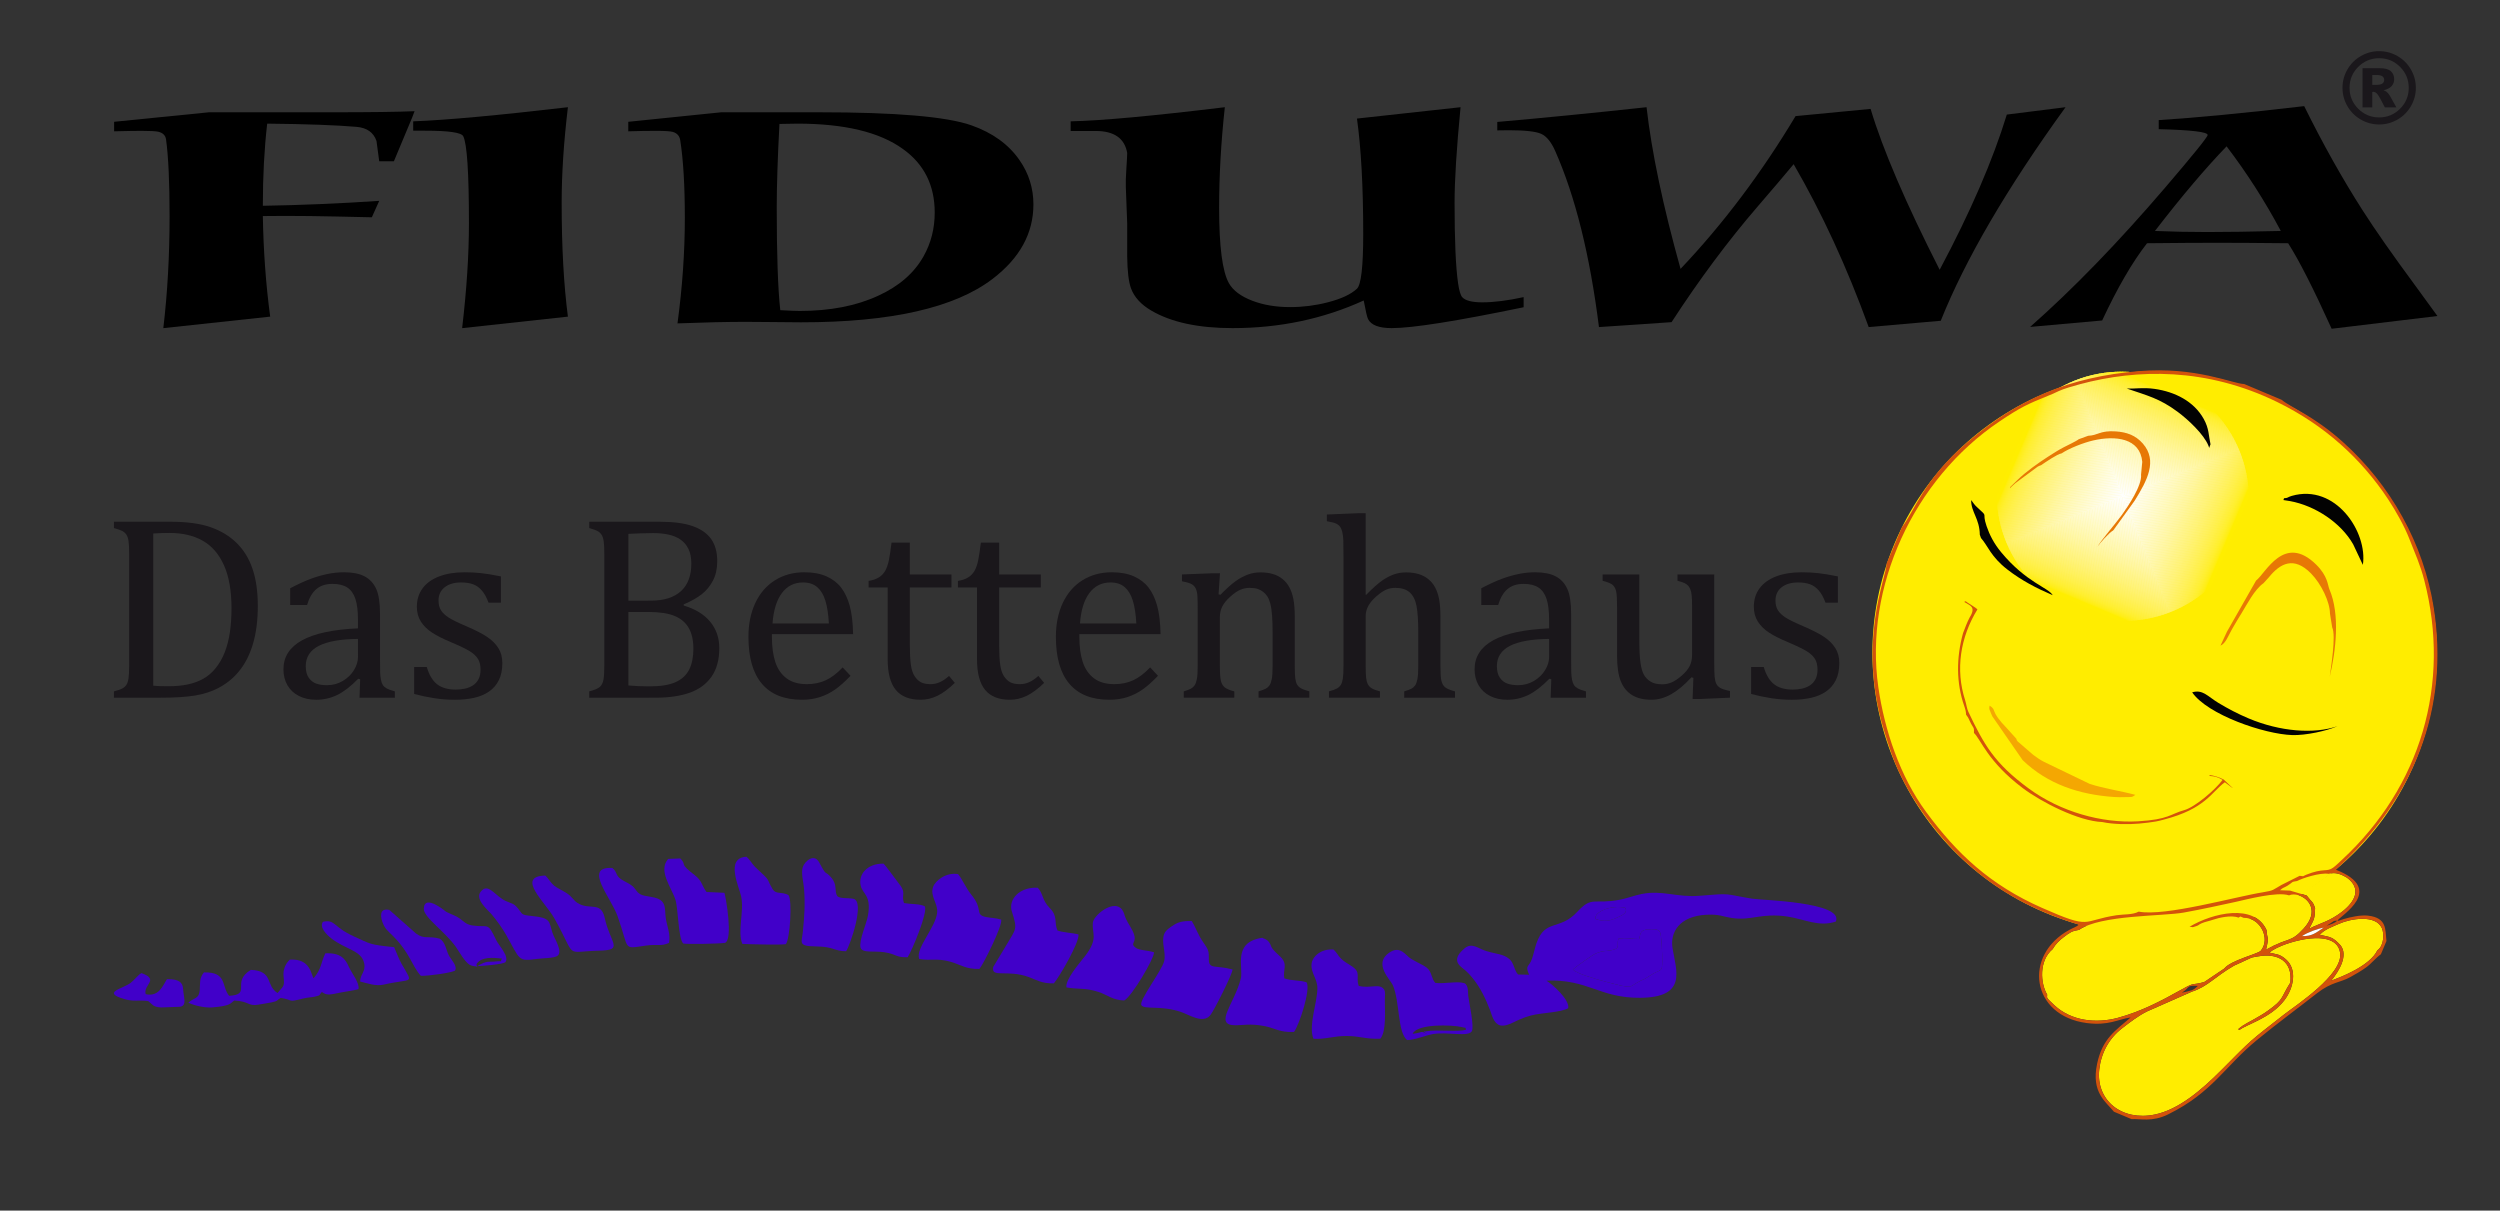 <?xml version="1.0" encoding="utf-8"?>
<!-- Generator: Adobe Illustrator 14.0.0, SVG Export Plug-In . SVG Version: 6.00 Build 43363)  -->
<!DOCTYPE svg PUBLIC "-//W3C//DTD SVG 1.0//EN" "http://www.w3.org/TR/2001/REC-SVG-20010904/DTD/svg10.dtd">
<svg version="1.0" id="Ebene_1" xmlns="http://www.w3.org/2000/svg" xmlns:xlink="http://www.w3.org/1999/xlink" x="0px" y="0px"
	 width="402px" height="194.667px" viewBox="0 0 402 194.667" enable-background="new 0 0 402 194.667" xml:space="preserve">
<rect x="0" y="0" width="402" height="194.667" fill="#333333" stroke="none"/>
<g>
	<path fill-rule="evenodd" clip-rule="evenodd" fill="#4100C9" d="M260.263,150.938c-0.364,0.894,0.35,1.508-0.914,1.804
		c-1.23,0.289-1.598,0.042-2.89,0.654c-0.533,0.253-3.351,2.269-3.534,2.491c0.536,0.651,3.698,1.557,5.344,1.992
		c4.72,1.25,3.429,0.851,5.55-0.182c0.729-0.354,0.61-0.236,1.258-0.667c2.161-1.435,2.184-0.512,2.211-2.494
		c0.009-0.699-0.071-4.501-0.427-4.746c-0.365-0.289-0.247-0.348-1.265-0.376c-0.325-0.009-1.001,0.053-1.271,0.162
		c-0.642,0.263-0.597,0.956-0.747,1.426C262.013,150.986,261.792,150.721,260.263,150.938L260.263,150.938z M261.33,145.97
		c-2.238-0.505-5.036,0.646-4.771,1.792c1.419,0.533,2.355,0.301,3.488-0.218C260.845,147.18,261.803,146.77,261.33,145.97
		L261.33,145.97z M274.429,147.09c-4.438,0.215-5.9,2.858-5.484,5.393c0.592,3.612,2.412,7.903-5.203,7.963
		c-6.565,0.052-8.375-3.036-15.077-2.755c0.951,0.56,3.771,3.077,3.503,4.427c-1.202,0.697-4.184,0.709-5.977,1.171
		c-2.575,0.664-3.492,1.829-4.957,1.602c-1.057-0.32-1.304-1.595-1.644-2.479c-0.684-1.778-1.54-3.624-2.845-5.195
		c-0.353-0.424-0.657-0.765-1.034-1.107c-0.714-0.651-2.669-1.549-0.224-3.603c1.213-1.021,2.135,0.01,3.514,0.427
		c1.753,0.529,2.692,0.439,3.698,1.276c0.785,0.653,0.758,1.831,1.409,2.489l1.773,0.037c-0.71-1.569-0.013-1.182,0.461-2.555
		c0.287-0.831,0.429-1.656,0.729-2.522c1.369-3.944,3.714-1.956,6.562-5.045c2.391-2.594,2.603-1.134,6.847-1.939
		c1.151-0.219,2.284-0.674,3.493-0.918c3.327-0.672,5.682,0.584,9.302,0.284c5.33-0.442,3.838-0.29,8.432,0.463
		c1.529,0.25,14.766,0.525,13.507,3.672c-2.69,0.948-5.066-0.383-7.772-0.79c-4.231-0.637-5.803,0.704-8.923,0.231
		C276.902,147.369,276.5,146.989,274.429,147.09L274.429,147.09z"/>
	<path fill-rule="evenodd" clip-rule="evenodd" fill="#4100C9" d="M198.193,155.892c-0.002,0.71-2.939,6.547-3.559,7.329
		c-1.185,1.496-3.44-0.081-4.82-0.53c-3.266-1.063-5.739-0.31-6.268-1.044c-0.503-0.697,3.326-5.612,3.658-7.119
		c0.322-1.463-0.525-2.995,0.005-4.358c0.245-0.63,1.016-1.104,1.549-1.442c0.751-0.479,1.51-0.658,2.872-0.63
		c0.674,1.091,1.02,2.254,1.844,3.414c0.889,1.251,0.917,1.439,0.905,2.718C194.362,155.932,195.431,155.14,198.193,155.892
		L198.193,155.892z"/>
	<path fill-rule="evenodd" clip-rule="evenodd" fill="#4100C9" d="M202.957,150.796c0.195,0.138,0.666,0.162,1.037,0.624
		c0.631,0.784-0.049,0.667,1.729,2.27c1.529,1.378,0.493,2.14,0.803,3.631c1.278,0.441,2.498,0.258,3.574,0.641
		c0.695,1.095-1.171,6.852-2.025,7.974c-2.326,0.112-3.077-0.637-4.839-0.959c-2.239-0.411-3.338-0.113-4.563-0.112
		c-3.626,0.003-0.141-3.51,0.846-7.508C199.97,155.526,198.143,151.509,202.957,150.796L202.957,150.796z"/>
	<path fill-rule="evenodd" clip-rule="evenodd" fill="#4100C9" d="M221.959,167.026c-2.5,0.081-3.206-0.427-5.415-0.438
		c-2.147-0.01-3.409,0.566-5.349,0.442c-0.833-2.13,0.629-5.729,0.642-8.14c0.008-1.469-1.098-2.5-0.938-3.896
		c0.134-1.165,1.465-2.46,3.526-2.314c0.544,0.487,0.736,1.015,1.2,1.455c0.459,0.438,1.014,0.786,1.556,1.116
		c1.854,1.126,0.75,1.799,1.311,3.285c1.896,0.462,3.33-0.49,4.073,0.576c0.249,0.358,0.12,1.232,0.117,1.652
		C222.67,162.525,222.959,165.823,221.959,167.026L221.959,167.026z"/>
	<path fill-rule="evenodd" clip-rule="evenodd" fill="#4100C9" d="M227.152,166.225c1.701-0.137,1.208-0.635,2.411,0.135
		c-1.163-0.798-0.324-0.377-0.213-0.534c1.83-0.311,4.907,0.143,6.379-0.229c-0.229-0.449,0.429-0.187-0.776-0.465
		C233.488,164.794,227.894,164.581,227.152,166.225L227.152,166.225z M227.886,165.389
		C228.034,165.482,227.177,164.94,227.886,165.389L227.886,165.389z M229.406,155.593c0.854,0.637,0.73,1.776,1.391,2.458
		c1.506,0.178,3.532-0.318,4.672,0.043c0.699,0.343,0.56,1.521,0.623,2.039c0.145,1.177,1.003,4.955,0.569,5.696
		c-0.562,0.958-3.812,0.066-6.17,0.437c-1.208,0.189-2.913,0.957-4.231,0.979c-1.554-1.262-1.146-6.122-2.282-8.804
		c-0.381-0.898-3.181-3.452-0.622-5.229c1.517-1.054,2.311-0.094,3.137,0.657C227.142,154.459,228.612,155.001,229.406,155.593
		L229.406,155.593z"/>
	<path fill-rule="evenodd" clip-rule="evenodd" fill="#4100C9" d="M169.459,158.126c-1.884,0.058-2.862-0.579-3.997-1.001
		c-3.485-1.298-6.129,0.209-5.756-1.631l2.105-3.5c1.593-2.717,1.828-2.469,0.895-5.43c-0.603-1.914,1.203-3.975,4.174-3.818
		c0.906,1.018,0.672,2.008,1.903,3.248c1.377,1.389,0.67,2.257,1.258,3.629c0.822,0.325,2.501,0.385,3.381,0.637
		C173.581,151.549,170.308,157.145,169.459,158.126L169.459,158.126z"/>
	<path fill-rule="evenodd" clip-rule="evenodd" fill="#4100C9" d="M157.492,155.803c-2.122,0.067-3.014-0.674-4.609-1.141
		c-2.189-0.642-3.211-0.133-5.075-0.456c-0.64-1.705,2.669-5.096,2.887-7.461c0.141-1.529-1.187-2.619-0.65-4.136
		c0.358-1.011,2.078-2.375,4.015-2.052c0.647,0.772,1.308,2.313,2.118,3.298c2.041,2.486,0.472,3.181,2.366,3.602
		c0.568,0.127,1.569,0.139,2.449,0.417C161.273,148.743,158.143,155.04,157.492,155.803L157.492,155.803z"/>
	<path fill-rule="evenodd" clip-rule="evenodd" fill="#4100C9" d="M171.486,158.781c-0.225-1.253,2.088-3.891,2.96-5.011
		c2.282-2.931,1.063-3.673,1.297-5.469c0.167-1.279,4.14-4.423,5.062-1.23c0.306,1.061,0.791,1.572,1.276,2.533
		c1.031,2.038-0.472,1.937,0.424,2.699c0.539,0.553,1.93,0.45,3.061,0.828c0.044,0.971-3.529,7.056-4.792,7.748
		c-1.943-0.072-2.691-0.917-4.165-1.384C174.39,158.792,173.606,159.132,171.486,158.781L171.486,158.781z"/>
	<path fill-rule="evenodd" clip-rule="evenodd" fill="#4100C9" d="M32.788,156.365c3.781-0.103,2.789,2.255,4.055,3.76
		c3.725-0.2,0.241-2.172,3.492-4.173c3.693,0.175,2.317,2.494,4.295,3.724c0.968-1.195,1.15-0.951,0.969-2.65
		c-0.11-1.034,0.256-2.029,1.007-2.723c3.363-0.188,3.393,2.446,3.824,2.998c1.307-1.568,1.118-2.394,1.884-4.005
		c2.462-0.12,3.215,0.89,3.776,2.159c0.478,1.08,1.794,2.656,1.545,3.603c-0.759,0.224-1.867,0.342-2.801,0.529
		c-1.74,0.35-2.246,0.546-3.075-0.077c-0.567,0.534-0.017,0.479-1.105,0.744c-0.534,0.13-1.185,0.127-1.876,0.301
		c-2.718,0.686-1.415,0.26-3.644-0.094c-0.707,0.419-0.373,0.486-1.438,0.716c-0.407,0.088-1.54,0.263-2.085,0.361
		c-1.783,0.323-1.447-0.534-3.941-0.652c-0.623,0.388-0.385,0.844-3.524,1.108c-1.269,0.107-3.038-0.347-3.858-0.761
		c0.837-0.809,1.727-0.549,1.831-2.016C32.203,157.988,32.027,157.349,32.788,156.365L32.788,156.365z"/>
	<path fill-rule="evenodd" clip-rule="evenodd" fill="#4100C9" d="M145.95,153.93c-1.991,0.032-1.736-0.5-3.742-0.809
		c-1.726-0.267-3.567,0.202-3.83-0.761c-0.294-1.076,0.962-3.848,1.185-5.116c0.586-3.347-0.862-3.418-1.172-4.867
		c-0.379-1.768,1.021-3.524,3.667-3.507c0.327,0.241,1.891,2.469,2.327,2.999c1.525,1.856,0.464,1.873,0.979,3.343
		c1.192,0.205,2.572,0.105,3.338,0.521C149.258,146.649,146.617,152.926,145.95,153.93L145.95,153.93z"/>
	<path fill-rule="evenodd" clip-rule="evenodd" fill="#4100C9" d="M129.086,139.431c0.269-0.878,1.805-2.309,2.636-0.759
		c1.349,2.516,0.811,1.121,1.943,2.445c1.05,1.228,0.432,2.106,0.973,2.986c0.513,0.434,1.665,0.245,2.572,0.421
		c1.959,0.379-0.542,7.569-1.159,8.439c-1.967-0.021-1.911-0.742-4.815-0.778c-2.991-0.038-2.317-0.583-2.14-2.333
		c0.248-2.445,0.395-4.516,0.187-7.013C129.197,141.801,128.783,140.419,129.086,139.431L129.086,139.431z"/>
	<path fill-rule="evenodd" clip-rule="evenodd" fill="#4100C9" d="M116.487,143.562c0.217,0.634,1.43,7.513,0.093,8.048
		c-0.843,0.151-6.092,0.24-6.702,0.112c-0.814-0.724-0.807-5.553-1.266-7.031c-0.62-1.993-2.845-4.639-1.171-6.581l1.946-0.072
		c1.164,1.156-0.361,0.64,2.311,2.676c1.224,0.934,1.12,1.668,1.908,2.72L116.487,143.562L116.487,143.562z"/>
	<path fill-rule="evenodd" clip-rule="evenodd" fill="#4100C9" d="M121.517,139.496c2.659,2.484,1.533,1.46,2.684,3.418
		c0.58,0.986,1.392,0.395,2.574,1.011c0.669,0.76,0.247,7.179-0.419,7.898c-0.76,0.137-5.977,0.017-6.984-0.045
		c-0.844-2.01,0.33-5.23-0.197-7.646c-0.349-1.598-2.588-6.179,0.832-6.368C120.553,138.139,120.887,138.907,121.517,139.496
		L121.517,139.496z"/>
	<path fill-rule="evenodd" clip-rule="evenodd" fill="#4100C9" d="M98.452,139.57c0.738,0.556,0.503,0.964,1.097,1.55
		c0.43,0.426,1.26,0.753,1.816,1.116c0.862,0.563,0.79,0.946,1.354,1.396c0.592,0.472,1.424,0.436,2.52,0.698
		c2.056,0.493,1.593,1.904,1.822,3.346c0.216,1.359,0.792,2.538,0.518,3.945c-1.355,0.597-1.794,0.159-3.742,0.433
		c-3.79,0.53-2.56,0.823-4.53-4.73C98.217,144.254,93.731,139.302,98.452,139.57L98.452,139.57z"/>
	<path fill-rule="evenodd" clip-rule="evenodd" fill="#4100C9" d="M260.263,150.938c1.529-0.217,1.75,0.049,3.314,0.064
		c0.15-0.47,0.105-1.163,0.747-1.426c0.271-0.109,0.946-0.171,1.271-0.162c1.018,0.028,0.899,0.087,1.265,0.376
		c0.355,0.245,0.436,4.047,0.427,4.746c-0.027,1.982-0.05,1.06-2.211,2.494c-0.647,0.431-0.528,0.313-1.258,0.667
		c-2.121,1.032-0.83,1.432-5.55,0.182c-1.646-0.436-4.808-1.341-5.344-1.992c0.184-0.223,3.001-2.238,3.534-2.491
		c1.292-0.612,1.659-0.365,2.89-0.654C260.613,152.445,259.899,151.831,260.263,150.938L260.263,150.938z"/>
	<path fill-rule="evenodd" clip-rule="evenodd" fill="#4100C9" d="M87.689,140.786c0.442,0.404,0.834,1.13,1.399,1.617
		c0.412,0.354,1.486,0.846,2.103,1.262c0.821,0.555,1.006,1.102,1.658,1.522c1.952,1.261,3.788-0.363,4.395,2.433
		c0.892,4.11,3.154,5.155-0.915,5.25c-5.733,0.134-3.466,1.434-7.194-5.208C87.665,145.043,82.895,140.932,87.689,140.786
		L87.689,140.786z"/>
	<path fill-rule="evenodd" clip-rule="evenodd" fill="#4100C9" d="M89.607,153.722c-0.692,0.382-2.17,0.325-3.205,0.467
		c-3.192,0.435-2.714,0.19-5.02-3.866c-0.558-0.981-1.572-2.428-2.341-3.308c-0.67-0.765-2.682-2.411-1.763-3.606
		c1.226-1.595,2.291,0.687,4.069,1.481c1.138,0.51,1.243,0.345,1.962,1.206c0.746,0.895,0.389,1.016,2.172,1.19
		c3.202,0.316,2.751,0.897,3.369,2.739C89.192,151.046,90.58,153.055,89.607,153.722L89.607,153.722z"/>
	<path fill-rule="evenodd" clip-rule="evenodd" fill="#4100C9" d="M81.241,154.745c-0.65,0.346-3.398,0.552-4.499,0.61
		c1.613-0.955,1.839-0.631,2.823-0.741c1.584-0.179,0.69,0.241,1.159-0.48c-1.606-0.172-3.232-0.259-4,0.749
		c-0.428,0.561,0.718,0.691-0.817,0.409c-0.994-0.183-2.078-2.298-2.61-3.04c-1.828-2.546-5.187-4.751-5.147-6.124
		c0.071-2.496,3.535,0.457,3.589,0.485c0.901,0.464,1.479,0.583,2.168,1.075c0.657,0.47,1.035,0.973,2.036,1.125
		c2.633,0.401,2.413-0.682,3.822,2.315C80.215,152.084,81.996,153.852,81.241,154.745L81.241,154.745z"/>
	<path fill-rule="evenodd" clip-rule="evenodd" fill="#4100C9" d="M51.932,148.223c2.002-0.435,1.566,0.821,5.006,2.367
		c2.721,1.224,2.369,1.293,6.439,1.716c0.346,0.745,0.705,1.802,1.149,2.591c2.001,3.545,1.93,2.335-2.82,3.425
		c-1.329,0.306-2.604-0.22-3.792-0.491c-0.017-1.139,0.921-1.572,0.648-2.918c-0.431-2.119-3.002-2.218-5.307-4.033
		C52.544,150.317,51.295,149.094,51.932,148.223L51.932,148.223z"/>
	<path fill-rule="evenodd" clip-rule="evenodd" fill="#4100C9" d="M70.726,150.945c0.9,0.581,1.01,1.809,1.414,2.618
		c0.37,0.742,1.489,1.768,1.013,2.527c-0.786,0.376-4.307,0.855-5.486,0.822c-1.502-1.689-1.67-3.572-4.468-6.401
		c-0.805-0.815-1.24-1.044-1.664-2.132c-0.253-0.648-0.737-2.454,1.068-2.065l4.265,3.773
		C68.224,151.111,68.786,150.412,70.726,150.945L70.726,150.945z"/>
	<path fill-rule="evenodd" clip-rule="evenodd" fill="#4100C9" d="M22.738,156.474c3,1.063,0.208,1.91,0.697,3.39
		c2.166,0.477,2.78-1.469,3.412-2.41c1.874-0.047,2.547,0.494,2.599,1.588c0.062,1.312,0.671,2.617-0.47,2.845L25.938,162
		c-1.453-0.074-1.395-0.533-2.125-1.03c-1.532-0.203-2.276,0.13-3.801-0.313c-3.776-1.096-0.234-1.666,0.999-2.609
		C21.6,157.597,22.238,156.729,22.738,156.474L22.738,156.474z"/>
	<path fill-rule="evenodd" clip-rule="evenodd" fill="#4100C9" d="M261.33,145.97c0.474,0.8-0.484,1.21-1.282,1.574
		c-1.133,0.519-2.069,0.751-3.488,0.218C256.293,146.615,259.091,145.465,261.33,145.97L261.33,145.97z"/>
	<g>
		<path fill="#1A171B" d="M18.32,112.19v-1.016c0.636-0.166,1.092-0.324,1.368-0.477s0.491-0.346,0.643-0.581
			c0.152-0.234,0.263-0.573,0.332-1.016c0.069-0.441,0.104-1.14,0.104-2.093v-17.93c0-0.967-0.035-1.669-0.104-2.104
			c-0.069-0.436-0.184-0.771-0.342-1.005c-0.159-0.235-0.37-0.425-0.632-0.57c-0.263-0.145-0.719-0.307-1.368-0.487v-1.016h9.08
			c2.612,0,4.75,0.287,6.416,0.86c1.665,0.574,3.071,1.42,4.218,2.54c1.147,1.119,2.004,2.512,2.57,4.177
			c0.567,1.665,0.85,3.651,0.85,5.959c0,2.336-0.266,4.392-0.798,6.167c-0.532,1.775-1.31,3.265-2.332,4.467
			c-0.885,1.051-1.969,1.914-3.255,2.591c-1.064,0.553-2.294,0.947-3.689,1.182c-1.396,0.235-3.248,0.353-5.556,0.353H18.32z
			 M24.643,110.263c0.552,0.056,1.368,0.083,2.446,0.083c1.161,0,2.197-0.097,3.109-0.29s1.741-0.498,2.487-0.912
			c0.747-0.415,1.417-0.991,2.011-1.731c0.594-0.738,1.078-1.589,1.451-2.549c0.373-0.961,0.646-2.028,0.819-3.203
			c0.172-1.174,0.259-2.459,0.259-3.855c0-2.805-0.404-5.109-1.213-6.913s-1.949-3.12-3.42-3.949s-3.23-1.244-5.275-1.244
			c-0.94,0-1.831,0.028-2.674,0.083V110.263z"/>
		<path fill="#1A171B" d="M57.913,109.227l-0.311-0.083c-1.202,1.229-2.332,2.101-3.389,2.611c-1.057,0.512-2.18,0.768-3.369,0.768
			c-1.05,0-1.976-0.204-2.777-0.612c-0.802-0.407-1.417-0.98-1.845-1.72s-0.643-1.593-0.643-2.561c0-2.018,0.999-3.575,2.996-4.674
			c1.997-1.099,4.992-1.737,8.986-1.917v-1.348c0-1.438-0.138-2.57-0.415-3.399s-0.712-1.438-1.306-1.824s-1.389-0.581-2.384-0.581
			c-1.078,0-1.945,0.284-2.601,0.85c-0.657,0.566-1.151,1.417-1.482,2.55h-2.715v-2.695c1.327-0.69,2.432-1.198,3.316-1.523
			c0.884-0.324,1.769-0.58,2.653-0.767s1.783-0.28,2.695-0.28c1.368,0,2.467,0.217,3.296,0.653c0.829,0.435,1.451,1.102,1.866,2
			c0.415,0.898,0.622,2.253,0.622,4.063v7.214c0,1.022,0.006,1.745,0.021,2.166c0.014,0.422,0.055,0.813,0.125,1.171
			c0.069,0.36,0.172,0.646,0.311,0.86c0.138,0.215,0.342,0.397,0.611,0.55s0.708,0.311,1.316,0.477v1.016h-5.68L57.913,109.227z
			 M57.56,102.738c-2.806,0.028-4.906,0.401-6.302,1.119c-1.396,0.719-2.093,1.804-2.093,3.255c0,0.787,0.159,1.409,0.477,1.865
			s0.718,0.771,1.202,0.943s1.057,0.259,1.721,0.259c0.939,0,1.793-0.228,2.56-0.684s1.364-1.037,1.793-1.741
			c0.428-0.705,0.643-1.402,0.643-2.094V102.738z"/>
		<path fill="#1A171B" d="M80.548,96.914h-1.99c-0.304-0.829-0.664-1.482-1.078-1.959s-0.884-0.812-1.409-1.005
			c-0.525-0.193-1.168-0.291-1.928-0.291c-1.105,0-1.986,0.259-2.643,0.777c-0.657,0.519-0.985,1.227-0.985,2.125
			c0,0.636,0.131,1.16,0.394,1.575c0.262,0.414,0.67,0.802,1.223,1.161c0.552,0.359,1.526,0.836,2.922,1.43
			c1.41,0.608,2.498,1.168,3.265,1.679c0.767,0.512,1.368,1.106,1.803,1.783c0.436,0.677,0.653,1.485,0.653,2.425
			c0,1.092-0.187,2.011-0.56,2.757s-0.898,1.354-1.575,1.824c-0.677,0.47-1.482,0.809-2.415,1.016s-1.952,0.312-3.058,0.312
			c-1.161,0-2.287-0.087-3.379-0.26c-1.092-0.172-2.156-0.396-3.192-0.674v-4.332h2.031c0.373,1.271,0.926,2.194,1.658,2.768
			s1.741,0.86,3.026,0.86c0.498,0,0.985-0.052,1.461-0.155c0.477-0.104,0.902-0.276,1.275-0.519c0.373-0.241,0.67-0.57,0.892-0.984
			c0.221-0.415,0.332-0.933,0.332-1.555c0-0.705-0.138-1.278-0.415-1.721c-0.277-0.442-0.705-0.847-1.285-1.213
			c-0.581-0.365-1.604-0.86-3.068-1.481c-1.258-0.525-2.267-1.037-3.026-1.534c-0.76-0.497-1.358-1.085-1.793-1.762
			c-0.435-0.677-0.653-1.479-0.653-2.404c0-1.134,0.308-2.118,0.922-2.954s1.503-1.475,2.664-1.917
			c1.161-0.442,2.522-0.663,4.084-0.663c0.912,0,1.793,0.045,2.643,0.135c0.85,0.09,1.917,0.266,3.203,0.528V96.914z"/>
		<path fill="#1A171B" d="M94.748,112.19v-1.016c0.856-0.221,1.43-0.467,1.72-0.736c0.291-0.27,0.48-0.652,0.57-1.15
			c0.09-0.497,0.135-1.257,0.135-2.279v-17.93c0-0.954-0.035-1.648-0.104-2.083c-0.069-0.435-0.184-0.773-0.342-1.016
			c-0.159-0.242-0.37-0.435-0.632-0.581c-0.263-0.145-0.712-0.307-1.347-0.487v-1.016h11.339c2.197,0,3.962,0.235,5.296,0.705
			s2.325,1.165,2.975,2.083c0.649,0.919,0.975,2.104,0.975,3.555c0,1.202-0.232,2.246-0.694,3.13
			c-0.463,0.884-1.068,1.617-1.814,2.197s-1.707,1.119-2.881,1.617v0.187c1.879,0.566,3.303,1.44,4.27,2.622
			s1.451,2.588,1.451,4.218c0,1.88-0.418,3.413-1.254,4.602c-0.836,1.188-2.008,2.049-3.514,2.581
			c-1.506,0.532-3.331,0.798-5.473,0.798H94.748z M104.677,96.582c2.101,0,3.707-0.508,4.819-1.523s1.669-2.491,1.669-4.426
			c0-0.953-0.156-1.744-0.467-2.373c-0.311-0.629-0.739-1.13-1.285-1.503s-1.192-0.639-1.938-0.798s-1.555-0.239-2.425-0.239
			c-0.525,0-1.216,0.014-2.073,0.042c-0.857,0.028-1.5,0.056-1.928,0.083v10.737H104.677z M101.05,110.222
			c1.008,0.097,2.135,0.145,3.378,0.145c1.811,0,3.216-0.228,4.219-0.684c1.001-0.456,1.727-1.13,2.176-2.021
			s0.674-2.007,0.674-3.348c0-1.34-0.246-2.445-0.736-3.316c-0.491-0.87-1.248-1.52-2.27-1.948
			c-1.023-0.429-2.432-0.643-4.229-0.643h-3.213V110.222z"/>
		<path fill="#1A171B" d="M136.766,108.667c-0.885,0.926-1.697,1.651-2.436,2.176c-0.74,0.525-1.552,0.937-2.436,1.233
			s-1.858,0.446-2.922,0.446c-2.847,0-4.996-0.854-6.447-2.561c-1.451-1.706-2.177-4.225-2.177-7.556
			c0-2.059,0.37-3.876,1.109-5.451s1.793-2.791,3.161-3.648c1.368-0.857,2.944-1.285,4.727-1.285c1.396,0,2.584,0.221,3.565,0.663
			c0.981,0.442,1.765,1.047,2.353,1.814c0.587,0.767,1.043,1.734,1.368,2.901c0.325,1.168,0.508,2.691,0.549,4.571h-13.059v0.373
			c0,1.631,0.183,3.002,0.549,4.114c0.366,1.112,0.967,1.983,1.803,2.612c0.836,0.629,1.924,0.942,3.265,0.942
			c1.133,0,2.152-0.21,3.058-0.632s1.807-1.109,2.705-2.063L136.766,108.667z M133.283,100.251c-0.083-1.492-0.27-2.712-0.56-3.658
			c-0.291-0.946-0.726-1.672-1.306-2.177c-0.581-0.504-1.34-0.757-2.28-0.757c-1.423,0-2.56,0.57-3.41,1.71
			c-0.85,1.141-1.351,2.768-1.503,4.882H133.283z"/>
		<path fill="#1A171B" d="M139.668,93.411c0.691-0.11,1.25-0.304,1.679-0.581c0.428-0.276,0.764-0.632,1.005-1.067
			c0.242-0.435,0.432-0.981,0.57-1.638c0.138-0.656,0.283-1.613,0.435-2.871h2.944v5.12h6.695v2.094h-6.695v9.224
			c0,1.341,0.055,2.408,0.166,3.203s0.318,1.416,0.622,1.865c0.304,0.449,0.649,0.771,1.037,0.964
			c0.387,0.193,0.884,0.29,1.492,0.29c0.553,0,1.071-0.113,1.555-0.342c0.484-0.228,0.96-0.556,1.43-0.984l0.933,1.119
			c-0.981,0.953-1.911,1.645-2.788,2.073c-0.878,0.428-1.786,0.643-2.726,0.643c-1.783,0-3.109-0.529-3.98-1.586
			c-0.871-1.058-1.306-2.712-1.306-4.965V94.468h-3.068V93.411z"/>
		<path fill="#1A171B" d="M154.033,93.411c0.691-0.11,1.25-0.304,1.679-0.581c0.428-0.276,0.764-0.632,1.005-1.067
			c0.242-0.435,0.432-0.981,0.57-1.638c0.138-0.656,0.283-1.613,0.435-2.871h2.944v5.12h6.695v2.094h-6.695v9.224
			c0,1.341,0.055,2.408,0.166,3.203s0.318,1.416,0.622,1.865c0.304,0.449,0.649,0.771,1.037,0.964
			c0.387,0.193,0.884,0.29,1.492,0.29c0.553,0,1.071-0.113,1.555-0.342c0.484-0.228,0.96-0.556,1.43-0.984l0.933,1.119
			c-0.981,0.953-1.911,1.645-2.788,2.073c-0.878,0.428-1.786,0.643-2.726,0.643c-1.783,0-3.109-0.529-3.98-1.586
			c-0.871-1.058-1.306-2.712-1.306-4.965V94.468h-3.068V93.411z"/>
		<path fill="#1A171B" d="M186.204,108.667c-0.885,0.926-1.697,1.651-2.436,2.176c-0.74,0.525-1.552,0.937-2.436,1.233
			s-1.858,0.446-2.922,0.446c-2.847,0-4.996-0.854-6.447-2.561c-1.451-1.706-2.177-4.225-2.177-7.556
			c0-2.059,0.37-3.876,1.109-5.451s1.793-2.791,3.161-3.648c1.368-0.857,2.944-1.285,4.727-1.285c1.396,0,2.584,0.221,3.565,0.663
			c0.981,0.442,1.765,1.047,2.353,1.814c0.587,0.767,1.043,1.734,1.368,2.901c0.325,1.168,0.508,2.691,0.549,4.571H173.56v0.373
			c0,1.631,0.183,3.002,0.549,4.114c0.366,1.112,0.967,1.983,1.803,2.612c0.836,0.629,1.924,0.942,3.265,0.942
			c1.133,0,2.152-0.21,3.058-0.632s1.807-1.109,2.705-2.063L186.204,108.667z M182.722,100.251c-0.083-1.492-0.27-2.712-0.56-3.658
			c-0.291-0.946-0.726-1.672-1.306-2.177c-0.581-0.504-1.34-0.757-2.28-0.757c-1.423,0-2.56,0.57-3.41,1.71
			c-0.85,1.141-1.351,2.768-1.503,4.882H182.722z"/>
		<path fill="#1A171B" d="M210.541,112.19h-8.167v-1.016c0.539-0.166,0.925-0.311,1.161-0.436c0.235-0.124,0.432-0.297,0.591-0.518
			c0.159-0.222,0.283-0.563,0.373-1.026s0.135-1.164,0.135-2.104v-5.431c0-0.967-0.028-1.845-0.083-2.632
			c-0.055-0.788-0.148-1.434-0.28-1.938c-0.131-0.504-0.29-0.898-0.477-1.182s-0.408-0.524-0.664-0.726
			c-0.256-0.2-0.549-0.359-0.881-0.477s-0.767-0.176-1.306-0.176c-0.539,0-1.05,0.106-1.534,0.321
			c-0.484,0.214-1.016,0.584-1.596,1.108c-0.581,0.525-1.002,1.044-1.265,1.555c-0.263,0.512-0.394,1.099-0.394,1.762v7.732
			c0,1.188,0.055,2.014,0.166,2.477c0.111,0.463,0.321,0.815,0.632,1.058c0.311,0.241,0.819,0.452,1.524,0.632v1.016h-8.126v-1.016
			c0.539-0.166,0.922-0.311,1.15-0.436c0.228-0.124,0.421-0.297,0.581-0.518c0.159-0.222,0.283-0.561,0.373-1.017
			c0.09-0.455,0.135-1.167,0.135-2.135v-9.037c0-0.885-0.014-1.597-0.042-2.135c-0.028-0.539-0.125-0.971-0.29-1.296
			c-0.166-0.325-0.418-0.566-0.757-0.726c-0.339-0.159-0.819-0.293-1.44-0.404v-1.099l4.851-0.187h1.264l-0.228,3.379l0.291,0.083
			c1.022-1.036,1.848-1.776,2.477-2.218c0.628-0.442,1.264-0.784,1.907-1.026c0.643-0.242,1.323-0.363,2.042-0.363
			c0.746,0,1.413,0.086,2,0.259c0.587,0.173,1.105,0.439,1.555,0.798c0.449,0.359,0.818,0.805,1.108,1.337
			c0.291,0.532,0.509,1.171,0.653,1.918c0.146,0.746,0.218,1.692,0.218,2.839v7.815c0,0.953,0.027,1.645,0.083,2.072
			c0.055,0.429,0.151,0.761,0.29,0.995c0.138,0.235,0.339,0.432,0.602,0.591c0.262,0.159,0.718,0.328,1.368,0.508V112.19z"/>
		<path fill="#1A171B" d="M219.599,95.629l0.083,0.021c1.077-1.092,1.931-1.855,2.56-2.291c0.629-0.436,1.251-0.764,1.865-0.985
			c0.615-0.221,1.275-0.332,1.98-0.332c0.76,0,1.437,0.09,2.031,0.27c0.594,0.18,1.115,0.453,1.564,0.819s0.815,0.815,1.099,1.348
			c0.283,0.531,0.494,1.168,0.633,1.906c0.138,0.74,0.207,1.676,0.207,2.809v7.815c0,1.202,0.052,2.021,0.155,2.456
			s0.29,0.773,0.56,1.016s0.813,0.474,1.628,0.694v1.016h-8.168v-1.016c0.539-0.166,0.926-0.311,1.161-0.436
			c0.235-0.124,0.432-0.297,0.591-0.518c0.159-0.222,0.283-0.563,0.373-1.026s0.135-1.164,0.135-2.104v-5.431
			c0-1.837-0.093-3.244-0.279-4.218c-0.187-0.975-0.554-1.703-1.099-2.187c-0.547-0.484-1.31-0.726-2.291-0.726
			c-0.553,0-1.051,0.097-1.492,0.29c-0.442,0.193-0.954,0.539-1.534,1.036c-0.58,0.498-1.02,1.009-1.316,1.534
			s-0.445,1.085-0.445,1.679v7.939c0,0.939,0.023,1.609,0.072,2.01c0.048,0.401,0.142,0.736,0.28,1.006
			c0.138,0.27,0.349,0.49,0.632,0.663s0.722,0.335,1.316,0.487v1.016h-8.209v-1.016c0.608-0.166,1.043-0.324,1.306-0.477
			s0.467-0.346,0.612-0.581c0.145-0.234,0.252-0.573,0.321-1.016c0.068-0.441,0.104-1.14,0.104-2.093v-17.35
			c0-1.327-0.011-2.252-0.031-2.777s-0.076-0.971-0.166-1.337s-0.214-0.653-0.373-0.86c-0.159-0.208-0.373-0.373-0.643-0.498
			s-0.757-0.249-1.462-0.373v-1.078l4.996-0.207h1.244V95.629z"/>
		<path fill="#1A171B" d="M249.449,109.227l-0.311-0.083c-1.203,1.229-2.332,2.101-3.39,2.611c-1.058,0.512-2.18,0.768-3.368,0.768
			c-1.051,0-1.977-0.204-2.778-0.612c-0.802-0.407-1.416-0.98-1.845-1.72s-0.643-1.593-0.643-2.561c0-2.018,0.998-3.575,2.995-4.674
			s4.992-1.737,8.986-1.917v-1.348c0-1.438-0.139-2.57-0.414-3.399c-0.277-0.829-0.712-1.438-1.307-1.824
			c-0.594-0.387-1.389-0.581-2.384-0.581c-1.078,0-1.945,0.284-2.602,0.85s-1.15,1.417-1.481,2.55h-2.716v-2.695
			c1.326-0.69,2.432-1.198,3.316-1.523c0.885-0.324,1.769-0.58,2.653-0.767s1.783-0.28,2.695-0.28c1.368,0,2.467,0.217,3.296,0.653
			c0.829,0.435,1.45,1.102,1.865,2c0.415,0.898,0.622,2.253,0.622,4.063v7.214c0,1.022,0.007,1.745,0.021,2.166
			c0.014,0.422,0.055,0.813,0.124,1.171c0.069,0.36,0.173,0.646,0.312,0.86c0.138,0.215,0.342,0.397,0.611,0.55
			s0.708,0.311,1.316,0.477v1.016h-5.68L249.449,109.227z M249.096,102.738c-2.806,0.028-4.906,0.401-6.302,1.119
			c-1.396,0.719-2.094,1.804-2.094,3.255c0,0.787,0.159,1.409,0.478,1.865c0.317,0.456,0.718,0.771,1.202,0.943
			c0.483,0.173,1.057,0.259,1.72,0.259c0.94,0,1.794-0.228,2.561-0.684s1.364-1.037,1.793-1.741
			c0.428-0.705,0.643-1.402,0.643-2.094V102.738z"/>
		<path fill="#1A171B" d="M257.699,92.374h5.907v10.551c0,1.617,0.063,2.847,0.187,3.689c0.124,0.844,0.312,1.479,0.56,1.907
			c0.249,0.429,0.602,0.788,1.058,1.078s1.085,0.436,1.886,0.436c0.525,0,1.029-0.104,1.514-0.312
			c0.483-0.207,1.022-0.57,1.617-1.088c0.594-0.519,1.019-1.033,1.274-1.545c0.256-0.511,0.384-1.104,0.384-1.782v-7.773
			c0-0.787-0.021-1.381-0.063-1.782c-0.041-0.4-0.11-0.722-0.207-0.964c-0.097-0.241-0.211-0.438-0.342-0.591
			c-0.132-0.152-0.318-0.29-0.561-0.415c-0.241-0.125-0.632-0.255-1.171-0.394v-1.016h5.908v14.157c0,1.064,0.021,1.832,0.062,2.301
			c0.042,0.471,0.132,0.844,0.27,1.12c0.139,0.276,0.353,0.501,0.643,0.673c0.291,0.174,0.809,0.336,1.555,0.487v1.078l-4.747,0.207
			h-1.264l0.124-3.399l-0.311-0.083c-1.147,1.244-2.243,2.156-3.286,2.736s-2.09,0.871-3.141,0.871
			c-1.257,0-2.294-0.249-3.109-0.747c-0.815-0.497-1.423-1.239-1.824-2.228c-0.4-0.988-0.601-2.381-0.601-4.177v-7.836
			c0-1.16-0.045-1.958-0.135-2.394s-0.263-0.781-0.519-1.037c-0.256-0.255-0.812-0.494-1.668-0.715V92.374z"/>
		<path fill="#1A171B" d="M295.53,96.914h-1.99c-0.304-0.829-0.663-1.482-1.078-1.959c-0.414-0.477-0.885-0.812-1.409-1.005
			c-0.525-0.193-1.168-0.291-1.928-0.291c-1.106,0-1.987,0.259-2.644,0.777c-0.656,0.519-0.984,1.227-0.984,2.125
			c0,0.636,0.131,1.16,0.394,1.575c0.263,0.414,0.671,0.802,1.224,1.161s1.526,0.836,2.923,1.43
			c1.409,0.608,2.498,1.168,3.265,1.679c0.767,0.512,1.368,1.106,1.804,1.783c0.435,0.677,0.652,1.485,0.652,2.425
			c0,1.092-0.187,2.011-0.56,2.757s-0.898,1.354-1.575,1.824c-0.678,0.47-1.482,0.809-2.415,1.016s-1.952,0.312-3.058,0.312
			c-1.161,0-2.287-0.087-3.379-0.26c-1.092-0.172-2.155-0.396-3.192-0.674v-4.332h2.031c0.374,1.271,0.926,2.194,1.659,2.768
			c0.732,0.573,1.741,0.86,3.026,0.86c0.497,0,0.984-0.052,1.461-0.155c0.477-0.104,0.902-0.276,1.275-0.519
			c0.373-0.241,0.67-0.57,0.891-0.984c0.222-0.415,0.332-0.933,0.332-1.555c0-0.705-0.139-1.278-0.415-1.721
			s-0.704-0.847-1.285-1.213c-0.58-0.365-1.603-0.86-3.067-1.481c-1.258-0.525-2.267-1.037-3.026-1.534
			c-0.761-0.497-1.358-1.085-1.793-1.762c-0.436-0.677-0.653-1.479-0.653-2.404c0-1.134,0.308-2.118,0.923-2.954
			c0.614-0.836,1.503-1.475,2.663-1.917c1.161-0.442,2.522-0.663,4.084-0.663c0.912,0,1.793,0.045,2.643,0.135
			c0.851,0.09,1.918,0.266,3.203,0.528V96.914z"/>
	</g>
	<path fill-rule="evenodd" clip-rule="evenodd" fill="#FFED00" d="M376.291,153.194c-0.385-2.548-3.606-2.517-5.658-2.168
		c-1.982,0.338-4.377,1.102-5.736,2.145c1.188,0.315,1.644,0.19,2.671,1.085c1.853,1.612,1.295,4.564-0.235,6.58
		c-2.193,2.891-6.132,3.888-7.239,4.795c-0.082-0.303-0.571,0.177,0.154-0.425c0.427-0.377,1.608-0.976,2.164-1.292
		c0.889-0.505,1.45-0.81,2.265-1.393c2.617-1.876,1.979-1.931,3.604-4.515c0.404-3.571-2.135-4.574-4.542-4.312
		c-0.424,0.046-1.461,0.219-1.651,0.278l-2.843,1.302c-3.086,1.772-4.274,3.386-6.787,4.184l-7.204,3.175
		c-1.471,0.746-2.654,1.659-4.028,2.722c-2.07,1.6-3.359,3.92-3.661,6.612c-0.562,5.005,3.643,8.351,8.948,7.244
		c3.753-0.783,7.373-3.807,10.705-7.165c5.119-5.159,4.385-4.464,10.023-8.883C369.149,161.667,376.823,156.715,376.291,153.194
		L376.291,153.194z"/>
	<path fill-rule="evenodd" clip-rule="evenodd" fill="#FFED00" d="M363.549,152.864c1.55-1.937-0.044-5.035-2.379-5.261
		c-7.869,2.59-16.476,3.047-24.894,0.995c-0.776,0.256-1.449,0.562-1.977,0.927c-1.128,0.172-1.459,0.417-2.434,1.146
		c-0.686,0.512-1.341,1.141-1.805,1.952c-2.233,1.869-1.954,5.527-0.872,7.317c0.021,0.552-0.343,0.311,1.169,1.714
		c2.771,2.573,6.785,2.93,10.175,2.015c3.757-1.015,6.977-2.715,10.347-4.599c2.238-1.25,1.438-0.545,3.589-1.18l3.181-2.14
		C358.736,154.379,363.125,153.396,363.549,152.864L363.549,152.864z"/>
	<path fill-rule="evenodd" clip-rule="evenodd" fill="#FFED00" d="M364.376,152.708c3.737-2.098,3.894-1.031,6.051-3.396
		c2.569-2.816,0.781-4.943-0.952-5.395c-2.351,1.338-4.815,2.464-7.362,3.364c1.012,0.424,1.839,1.155,2.351,2.29
		C364.538,151.141,364.941,150.395,364.376,152.708L364.376,152.708z"/>
	<path fill-rule="evenodd" clip-rule="evenodd" fill="#FFED00" d="M376.16,148.53c-1.131,0.504-2.419,0.932-3.146,1.794
		c1.822,0.369,2.111,0.35,3.375,1.718c1.205,1.604-0.197,4.012-1.521,5.639c1.622-0.595,6.191-2.354,7.413-4.865
		c1.094-0.754,1.109-2.746,0.712-3.601C381.97,147.017,377.961,147.729,376.16,148.53L376.16,148.53z"/>
	<path fill-rule="evenodd" clip-rule="evenodd" fill="#FFED00" d="M370.915,144c0.837,1.136,0.971,0.86,1.352,2.03
		c-0.05,1.757-0.124,1.696-0.956,3.311c1.832-0.937,3.249-1.159,5.287-2.73c2.027-1.563,3.235-3.692,0.79-5.481
		c-0.999-0.59-1.777-0.862-2.707-0.671c-1.537,1.182-3.146,2.261-4.813,3.232L370.915,144L370.915,144z"/>
	<path fill-rule="evenodd" clip-rule="evenodd" fill="#FFED00" d="M364.054,63.281c23.1,9.732,33.952,36.309,24.24,59.362
		c-9.712,23.053-36.311,33.852-59.41,24.119c-23.101-9.731-33.953-36.309-24.241-59.361
		C314.355,64.349,340.954,53.55,364.054,63.281L364.054,63.281z"/>
	<g>
		<defs>
			<path id="SVGID_1_" d="M349.099,61.39c10.327,4.351,15.227,16.122,10.942,26.29c-4.284,10.168-16.129,14.885-26.456,10.533
				c-10.328-4.351-15.227-16.121-10.943-26.29C326.926,61.755,338.771,57.039,349.099,61.39L349.099,61.39z"/>
		</defs>
		<clipPath id="SVGID_2_">
			<use xlink:href="#SVGID_1_"  overflow="visible"/>
		</clipPath>
		<polygon clip-path="url(#SVGID_2_)" fill-rule="evenodd" clip-rule="evenodd" fill="#FFED00" points="330.399,53.512 
			367.798,69.268 352.285,106.092 314.885,90.335 330.399,53.512 		"/>
		<polygon clip-path="url(#SVGID_2_)" fill-rule="evenodd" clip-rule="evenodd" fill="#FFFFFF" points="341.215,79.49 
			341.654,79.675 341.468,80.113 341.031,79.929 341.215,79.49 		"/>
		<path clip-path="url(#SVGID_2_)" fill-rule="evenodd" clip-rule="evenodd" fill="#FFFFFE" d="M341.257,79.594l-0.123,0.292
			l0.292,0.124l0.123-0.292L341.257,79.594L341.257,79.594z M341.13,79.282l0.73,0.308l-0.308,0.73l-0.73-0.308L341.13,79.282
			L341.13,79.282z"/>
		<path clip-path="url(#SVGID_2_)" fill-rule="evenodd" clip-rule="evenodd" fill="#FFFFFC" d="M341.173,79.386l-0.247,0.584
			l0.585,0.246l0.246-0.584L341.173,79.386L341.173,79.386z M341.046,79.075l1.022,0.431l-0.431,1.023l-1.023-0.431L341.046,79.075
			L341.046,79.075z"/>
		<path clip-path="url(#SVGID_2_)" fill-rule="evenodd" clip-rule="evenodd" fill="#FFFFFB" d="M341.088,79.179l-0.369,0.876
			l0.876,0.369l0.369-0.876L341.088,79.179L341.088,79.179z M340.961,78.867l1.315,0.554l-0.555,1.315l-1.314-0.554L340.961,78.867
			L340.961,78.867z"/>
		<path clip-path="url(#SVGID_2_)" fill-rule="evenodd" clip-rule="evenodd" fill="#FFFEFA" d="M341.003,78.971l-0.492,1.169
			l1.169,0.492l0.492-1.168L341.003,78.971L341.003,78.971z M340.876,78.659l1.607,0.677l-0.677,1.607l-1.607-0.677L340.876,78.659
			L340.876,78.659z"/>
		<path clip-path="url(#SVGID_2_)" fill-rule="evenodd" clip-rule="evenodd" fill="#FFFEF8" d="M340.919,78.763l-0.615,1.461
			l1.461,0.616l0.615-1.461L340.919,78.763L340.919,78.763z M340.792,78.452l1.899,0.8l-0.801,1.899l-1.899-0.8L340.792,78.452
			L340.792,78.452z"/>
		<path clip-path="url(#SVGID_2_)" fill-rule="evenodd" clip-rule="evenodd" fill="#FFFEF7" d="M340.834,78.556l-0.738,1.753
			l1.753,0.739l0.738-1.753L340.834,78.556L340.834,78.556z M340.708,78.244l2.191,0.923l-0.923,2.191l-2.191-0.923L340.708,78.244
			L340.708,78.244z"/>
		<path clip-path="url(#SVGID_2_)" fill-rule="evenodd" clip-rule="evenodd" fill="#FFFEF6" d="M340.75,78.348l-0.862,2.045
			l2.046,0.861l0.861-2.045L340.75,78.348L340.75,78.348z M340.624,78.037l2.483,1.046l-1.046,2.483l-2.484-1.046L340.624,78.037
			L340.624,78.037z"/>
		<path clip-path="url(#SVGID_2_)" fill-rule="evenodd" clip-rule="evenodd" fill="#FFFEF4" d="M340.666,78.14l-0.984,2.338
			l2.337,0.984l0.984-2.337L340.666,78.14L340.666,78.14z M340.539,77.829l2.775,1.17l-1.169,2.775l-2.775-1.169L340.539,77.829
			L340.539,77.829z"/>
		<path clip-path="url(#SVGID_2_)" fill-rule="evenodd" clip-rule="evenodd" fill="#FFFEF3" d="M340.581,77.933l-1.107,2.63
			l2.63,1.108l1.107-2.63L340.581,77.933L340.581,77.933z M340.455,77.621l3.067,1.292l-1.292,3.068l-3.068-1.292L340.455,77.621
			L340.455,77.621z"/>
		<path clip-path="url(#SVGID_2_)" fill-rule="evenodd" clip-rule="evenodd" fill="#FFFEF1" d="M340.497,77.725l-1.231,2.922
			l2.922,1.231l1.231-2.922L340.497,77.725L340.497,77.725z M340.37,77.414l3.36,1.416l-1.416,3.36l-3.359-1.416L340.37,77.414
			L340.37,77.414z"/>
		<path clip-path="url(#SVGID_2_)" fill-rule="evenodd" clip-rule="evenodd" fill="#FFFDF0" d="M340.412,77.518l-1.354,3.214
			l3.214,1.354l1.354-3.214L340.412,77.518L340.412,77.518z M340.285,77.206l3.652,1.539l-1.538,3.652l-3.652-1.539L340.285,77.206
			L340.285,77.206z"/>
		<path clip-path="url(#SVGID_2_)" fill-rule="evenodd" clip-rule="evenodd" fill="#FFFDEF" d="M340.328,77.31l-1.478,3.506
			l3.507,1.477l1.477-3.506L340.328,77.31L340.328,77.31z M340.201,76.998l3.944,1.662l-1.662,3.944l-3.944-1.662L340.201,76.998
			L340.201,76.998z"/>
		<path clip-path="url(#SVGID_2_)" fill-rule="evenodd" clip-rule="evenodd" fill="#FFFDED" d="M340.243,77.103l-1.6,3.798
			l3.798,1.601l1.601-3.798L340.243,77.103L340.243,77.103z M340.116,76.791l4.237,1.785l-1.785,4.236l-4.236-1.785L340.116,76.791
			L340.116,76.791z"/>
		<path clip-path="url(#SVGID_2_)" fill-rule="evenodd" clip-rule="evenodd" fill="#FFFDEC" d="M340.159,76.895l-1.724,4.091
			l4.091,1.723l1.723-4.09L340.159,76.895L340.159,76.895z M340.032,76.583l4.528,1.908l-1.908,4.529l-4.528-1.908L340.032,76.583
			L340.032,76.583z"/>
		<path clip-path="url(#SVGID_2_)" fill-rule="evenodd" clip-rule="evenodd" fill="#FFFDEA" d="M340.074,76.687l-1.847,4.383
			l4.383,1.846l1.847-4.383L340.074,76.687L340.074,76.687z M339.947,76.375l4.821,2.031l-2.031,4.821l-4.821-2.031L339.947,76.375
			L339.947,76.375z"/>
		<path clip-path="url(#SVGID_2_)" fill-rule="evenodd" clip-rule="evenodd" fill="#FFFDE9" d="M339.989,76.479l-1.969,4.675
			l4.675,1.969l1.969-4.675L339.989,76.479L339.989,76.479z M339.863,76.167l5.112,2.155l-2.153,5.113l-5.113-2.154L339.863,76.167
			L339.863,76.167z"/>
		<path clip-path="url(#SVGID_2_)" fill-rule="evenodd" clip-rule="evenodd" fill="#FFFDE8" d="M339.905,76.271l-2.093,4.967
			l4.967,2.093l2.093-4.967L339.905,76.271L339.905,76.271z M339.778,75.96l5.405,2.277l-2.277,5.405l-5.405-2.277L339.778,75.96
			L339.778,75.96z"/>
		<path clip-path="url(#SVGID_2_)" fill-rule="evenodd" clip-rule="evenodd" fill="#FFFCE6" d="M339.82,76.064l-2.215,5.259
			l5.259,2.216l2.216-5.259L339.82,76.064L339.82,76.064z M339.694,75.752l5.697,2.4l-2.4,5.698l-5.697-2.4L339.694,75.752
			L339.694,75.752z"/>
		<path clip-path="url(#SVGID_2_)" fill-rule="evenodd" clip-rule="evenodd" fill="#FFFCE5" d="M339.736,75.856l-2.339,5.551
			l5.551,2.339l2.339-5.552L339.736,75.856L339.736,75.856z M339.609,75.545l5.989,2.523l-2.523,5.99l-5.989-2.523L339.609,75.545
			L339.609,75.545z"/>
		<path clip-path="url(#SVGID_2_)" fill-rule="evenodd" clip-rule="evenodd" fill="#FFFCE3" d="M339.651,75.649l-2.462,5.843
			l5.844,2.462l2.462-5.844L339.651,75.649L339.651,75.649z M339.524,75.337l6.282,2.647l-2.646,6.282l-6.282-2.646L339.524,75.337
			L339.524,75.337z"/>
		<path clip-path="url(#SVGID_2_)" fill-rule="evenodd" clip-rule="evenodd" fill="#FFFCE2" d="M339.566,75.441l-2.584,6.135
			l6.136,2.585l2.585-6.136L339.566,75.441L339.566,75.441z M339.44,75.13l6.574,2.769l-2.771,6.574l-6.573-2.77L339.44,75.13
			L339.44,75.13z"/>
		<path clip-path="url(#SVGID_2_)" fill-rule="evenodd" clip-rule="evenodd" fill="#FFFCE0" d="M339.482,75.233l-2.708,6.428
			l6.428,2.708l2.708-6.428L339.482,75.233L339.482,75.233z M339.355,74.922l6.866,2.893l-2.893,6.867l-6.866-2.893L339.355,74.922
			L339.355,74.922z"/>
		<path clip-path="url(#SVGID_2_)" fill-rule="evenodd" clip-rule="evenodd" fill="#FFFCDF" d="M339.398,75.026l-2.832,6.72
			l6.721,2.831l2.831-6.72L339.398,75.026L339.398,75.026z M339.271,74.714l7.158,3.016l-3.016,7.159l-7.159-3.016L339.271,74.714
			L339.271,74.714z"/>
		<path clip-path="url(#SVGID_2_)" fill-rule="evenodd" clip-rule="evenodd" fill="#FFFCDD" d="M339.313,74.818l-2.954,7.012
			l7.012,2.954l2.954-7.012L339.313,74.818L339.313,74.818z M339.186,74.507l7.45,3.139l-3.139,7.451l-7.45-3.139L339.186,74.507
			L339.186,74.507z"/>
		<path clip-path="url(#SVGID_2_)" fill-rule="evenodd" clip-rule="evenodd" fill="#FFFBDC" d="M339.228,74.611l-3.077,7.304
			l7.305,3.078l3.077-7.305L339.228,74.611L339.228,74.611z M339.101,74.299l7.743,3.262l-3.262,7.743l-7.743-3.262L339.101,74.299
			L339.101,74.299z"/>
		<path clip-path="url(#SVGID_2_)" fill-rule="evenodd" clip-rule="evenodd" fill="#FFFBDA" d="M339.144,74.403l-3.2,7.597
			l7.597,3.201l3.2-7.597L339.144,74.403L339.144,74.403z M339.017,74.091l8.035,3.385l-3.386,8.035l-8.034-3.385L339.017,74.091
			L339.017,74.091z"/>
		<path clip-path="url(#SVGID_2_)" fill-rule="evenodd" clip-rule="evenodd" fill="#FFFBD9" d="M339.059,74.195l-3.323,7.889
			l7.889,3.324l3.323-7.889L339.059,74.195L339.059,74.195z M338.932,73.884l8.327,3.508l-3.508,8.327l-8.327-3.508L338.932,73.884
			L338.932,73.884z"/>
		<path clip-path="url(#SVGID_2_)" fill-rule="evenodd" clip-rule="evenodd" fill="#FFFBD7" d="M338.974,73.988l-3.446,8.181
			l8.182,3.447l3.446-8.181L338.974,73.988L338.974,73.988z M338.848,73.676l8.619,3.631l-3.632,8.619l-8.619-3.631L338.848,73.676
			L338.848,73.676z"/>
		<path clip-path="url(#SVGID_2_)" fill-rule="evenodd" clip-rule="evenodd" fill="#FFFBD6" d="M338.89,73.78l-3.569,8.473
			l8.473,3.57l3.57-8.474L338.89,73.78L338.89,73.78z M338.763,73.469l8.912,3.754l-3.755,8.912l-8.911-3.754L338.763,73.469
			L338.763,73.469z"/>
		<path clip-path="url(#SVGID_2_)" fill-rule="evenodd" clip-rule="evenodd" fill="#FFFBD4" d="M338.805,73.572l-3.692,8.766
			l8.766,3.693l3.692-8.766L338.805,73.572L338.805,73.572z M338.679,73.261l9.203,3.877l-3.877,9.204l-9.204-3.877L338.679,73.261
			L338.679,73.261z"/>
		<path clip-path="url(#SVGID_2_)" fill-rule="evenodd" clip-rule="evenodd" fill="#FFFBD3" d="M338.721,73.365l-3.816,9.058
			l9.058,3.816l3.816-9.058L338.721,73.365L338.721,73.365z M338.594,73.053l9.496,4l-4.001,9.496l-9.496-4L338.594,73.053
			L338.594,73.053z"/>
		<path clip-path="url(#SVGID_2_)" fill-rule="evenodd" clip-rule="evenodd" fill="#FFFAD1" d="M338.636,73.157l-3.938,9.35
			l9.35,3.939l3.938-9.35L338.636,73.157L338.636,73.157z M338.509,72.846l9.788,4.124l-4.123,9.788l-9.788-4.124L338.509,72.846
			L338.509,72.846z"/>
		<path clip-path="url(#SVGID_2_)" fill-rule="evenodd" clip-rule="evenodd" fill="#FFFAD0" d="M338.552,72.95l-4.063,9.642
			l9.643,4.063l4.062-9.642L338.552,72.95L338.552,72.95z M338.425,72.638l10.08,4.247l-4.247,10.08l-10.08-4.247L338.425,72.638
			L338.425,72.638z"/>
		<path clip-path="url(#SVGID_2_)" fill-rule="evenodd" clip-rule="evenodd" fill="#FFFACE" d="M338.467,72.742l-4.185,9.935
			l9.934,4.185l4.186-9.935L338.467,72.742L338.467,72.742z M338.34,72.43l10.373,4.37l-4.37,10.373l-10.372-4.37L338.34,72.43
			L338.34,72.43z"/>
		<path clip-path="url(#SVGID_2_)" fill-rule="evenodd" clip-rule="evenodd" fill="#FFFACC" d="M338.383,72.534l-4.309,10.227
			l10.227,4.308l4.308-10.227L338.383,72.534L338.383,72.534z M338.256,72.223l10.664,4.493l-4.492,10.665l-10.665-4.493
			L338.256,72.223L338.256,72.223z"/>
		<path clip-path="url(#SVGID_2_)" fill-rule="evenodd" clip-rule="evenodd" fill="#FFFACB" d="M338.298,72.327l-4.432,10.519
			l10.519,4.431l4.432-10.519L338.298,72.327L338.298,72.327z M338.171,72.015l10.957,4.616l-4.616,10.957l-10.957-4.616
			L338.171,72.015L338.171,72.015z"/>
		<path clip-path="url(#SVGID_2_)" fill-rule="evenodd" clip-rule="evenodd" fill="#FFFAC9" d="M338.213,72.119L333.66,82.93
			l10.811,4.555l4.555-10.811L338.213,72.119L338.213,72.119z M338.087,71.808l11.249,4.739l-4.739,11.249l-11.249-4.739
			L338.087,71.808L338.087,71.808z"/>
		<path clip-path="url(#SVGID_2_)" fill-rule="evenodd" clip-rule="evenodd" fill="#FFFAC8" d="M338.129,71.911l-4.678,11.103
			l11.103,4.678l4.678-11.103L338.129,71.911L338.129,71.911z M338.002,71.6l11.541,4.862l-4.862,11.542l-11.541-4.862L338.002,71.6
			L338.002,71.6z"/>
		<path clip-path="url(#SVGID_2_)" fill-rule="evenodd" clip-rule="evenodd" fill="#FFF9C6" d="M338.044,71.704l-4.801,11.395
			l11.396,4.801l4.801-11.395L338.044,71.704L338.044,71.704z M337.917,71.392l11.834,4.985l-4.985,11.833l-11.834-4.985
			L337.917,71.392L337.917,71.392z"/>
		<path clip-path="url(#SVGID_2_)" fill-rule="evenodd" clip-rule="evenodd" fill="#FFF9C5" d="M337.96,71.496l-4.924,11.687
			l11.688,4.924l4.923-11.687L337.96,71.496L337.96,71.496z M337.833,71.185l12.125,5.108l-5.108,12.125l-12.125-5.108
			L337.833,71.185L337.833,71.185z"/>
		<path clip-path="url(#SVGID_2_)" fill-rule="evenodd" clip-rule="evenodd" fill="#FFF9C3" d="M337.875,71.289l-5.047,11.979
			l11.979,5.047l5.047-11.979L337.875,71.289L337.875,71.289z M337.749,70.977l12.418,5.231l-5.231,12.417l-12.418-5.231
			L337.749,70.977L337.749,70.977z"/>
		<path clip-path="url(#SVGID_2_)" fill-rule="evenodd" clip-rule="evenodd" fill="#FFF9C1" d="M337.792,71.081l-5.17,12.272
			l12.271,5.17l5.17-12.272L337.792,71.081L337.792,71.081z M337.664,70.769l12.711,5.355l-5.354,12.71l-12.71-5.355L337.664,70.769
			L337.664,70.769z"/>
		<path clip-path="url(#SVGID_2_)" fill-rule="evenodd" clip-rule="evenodd" fill="#FFF9C0" d="M337.707,70.873l-5.293,12.564
			l12.563,5.293l5.293-12.564L337.707,70.873L337.707,70.873z M337.58,70.562l13.002,5.478l-5.478,13.002l-13.002-5.478
			L337.58,70.562L337.58,70.562z"/>
		<path clip-path="url(#SVGID_2_)" fill-rule="evenodd" clip-rule="evenodd" fill="#FFF9BE" d="M337.622,70.666l-5.416,12.856
			l12.856,5.416l5.416-12.856L337.622,70.666L337.622,70.666z M337.496,70.354l13.294,5.601l-5.601,13.294l-13.295-5.601
			L337.496,70.354L337.496,70.354z"/>
		<path clip-path="url(#SVGID_2_)" fill-rule="evenodd" clip-rule="evenodd" fill="#FFF8BC" d="M337.538,70.458l-5.539,13.148
			l13.147,5.54l5.54-13.148L337.538,70.458L337.538,70.458z M337.411,70.146l13.587,5.724l-5.725,13.586l-13.586-5.724
			L337.411,70.146L337.411,70.146z"/>
		<path clip-path="url(#SVGID_2_)" fill-rule="evenodd" clip-rule="evenodd" fill="#FFF8BB" d="M337.453,70.25l-5.662,13.44
			l13.44,5.662l5.662-13.44L337.453,70.25L337.453,70.25z M337.326,69.938l13.879,5.847l-5.847,13.879l-13.879-5.847L337.326,69.938
			L337.326,69.938z"/>
		<path clip-path="url(#SVGID_2_)" fill-rule="evenodd" clip-rule="evenodd" fill="#FFF8B9" d="M337.369,70.042l-5.786,13.732
			l13.732,5.786l5.786-13.733L337.369,70.042L337.369,70.042z M337.242,69.731l14.171,5.97l-5.97,14.171l-14.172-5.97
			L337.242,69.731L337.242,69.731z"/>
		<path clip-path="url(#SVGID_2_)" fill-rule="evenodd" clip-rule="evenodd" fill="#FFF8B7" d="M337.284,69.835l-5.908,14.024
			l14.024,5.909l5.908-14.025L337.284,69.835L337.284,69.835z M337.157,69.523l14.463,6.093l-6.093,14.463l-14.463-6.093
			L337.157,69.523L337.157,69.523z"/>
		<path clip-path="url(#SVGID_2_)" fill-rule="evenodd" clip-rule="evenodd" fill="#FFF8B5" d="M337.199,69.627l-6.031,14.317
			l14.317,6.032l6.031-14.317L337.199,69.627L337.199,69.627z M337.073,69.316l14.755,6.216l-6.217,14.755l-14.755-6.216
			L337.073,69.316L337.073,69.316z"/>
		<path clip-path="url(#SVGID_2_)" fill-rule="evenodd" clip-rule="evenodd" fill="#FFF8B4" d="M337.115,69.419l-6.154,14.609
			l14.608,6.154l6.155-14.609L337.115,69.419L337.115,69.419z M336.988,69.108l15.047,6.339l-6.339,15.048l-15.047-6.34
			L336.988,69.108L336.988,69.108z"/>
		<path clip-path="url(#SVGID_2_)" fill-rule="evenodd" clip-rule="evenodd" fill="#FFF7B2" d="M337.031,69.212l-6.278,14.901
			l14.901,6.278l6.277-14.901L337.031,69.212L337.031,69.212z M336.904,68.9l15.339,6.462l-6.462,15.339l-15.34-6.462L336.904,68.9
			L336.904,68.9z"/>
		<path clip-path="url(#SVGID_2_)" fill-rule="evenodd" clip-rule="evenodd" fill="#FFF7B0" d="M336.946,69.004l-6.401,15.193
			l15.193,6.401l6.401-15.193L336.946,69.004L336.946,69.004z M336.819,68.693l15.632,6.585l-6.586,15.632l-15.632-6.585
			L336.819,68.693L336.819,68.693z"/>
		<path clip-path="url(#SVGID_2_)" fill-rule="evenodd" clip-rule="evenodd" fill="#FFF7AE" d="M336.861,68.797l-6.523,15.485
			l15.485,6.524l6.524-15.486L336.861,68.797L336.861,68.797z M336.734,68.485l15.924,6.708l-6.708,15.924l-15.924-6.708
			L336.734,68.485L336.734,68.485z"/>
		<path clip-path="url(#SVGID_2_)" fill-rule="evenodd" clip-rule="evenodd" fill="#FFF7AD" d="M336.777,68.589l-6.647,15.778
			l15.778,6.646l6.646-15.778L336.777,68.589L336.777,68.589z M336.65,68.277l16.216,6.832l-6.831,16.216l-16.217-6.832
			L336.65,68.277L336.65,68.277z"/>
		<path clip-path="url(#SVGID_2_)" fill-rule="evenodd" clip-rule="evenodd" fill="#FFF7AB" d="M336.692,68.381l-6.771,16.07
			l16.07,6.771l6.771-16.07L336.692,68.381L336.692,68.381z M336.565,68.07l16.509,6.955l-6.955,16.508l-16.509-6.955L336.565,68.07
			L336.565,68.07z"/>
		<path clip-path="url(#SVGID_2_)" fill-rule="evenodd" clip-rule="evenodd" fill="#FFF7A9" d="M336.607,68.174l-6.893,16.362
			l16.362,6.893l6.893-16.362L336.607,68.174L336.607,68.174z M336.481,67.862l16.8,7.078l-7.077,16.8l-16.801-7.078L336.481,67.862
			L336.481,67.862z"/>
		<path clip-path="url(#SVGID_2_)" fill-rule="evenodd" clip-rule="evenodd" fill="#FFF6A7" d="M336.523,67.966l-7.017,16.654
			l16.654,7.016l7.017-16.654L336.523,67.966L336.523,67.966z M336.396,67.655l17.093,7.201l-7.201,17.093l-17.093-7.201
			L336.396,67.655L336.396,67.655z"/>
		<path clip-path="url(#SVGID_2_)" fill-rule="evenodd" clip-rule="evenodd" fill="#FFF6A5" d="M336.438,67.758l-7.139,16.947
			l16.946,7.139l7.139-16.946L336.438,67.758L336.438,67.758z M336.311,67.447l17.386,7.324l-7.324,17.385l-17.385-7.324
			L336.311,67.447L336.311,67.447z"/>
		<path clip-path="url(#SVGID_2_)" fill-rule="evenodd" clip-rule="evenodd" fill="#FFF6A4" d="M336.354,67.551l-7.263,17.239
			l17.238,7.263l7.263-17.239L336.354,67.551L336.354,67.551z M336.227,67.239l17.677,7.447l-7.447,17.677l-17.677-7.447
			L336.227,67.239L336.227,67.239z"/>
		<path clip-path="url(#SVGID_2_)" fill-rule="evenodd" clip-rule="evenodd" fill="#FFF6A2" d="M336.269,67.343l-7.385,17.531
			l17.53,7.386l7.386-17.531L336.269,67.343L336.269,67.343z M336.142,67.032l17.97,7.57l-7.57,17.969l-17.97-7.57L336.142,67.032
			L336.142,67.032z"/>
		<path clip-path="url(#SVGID_2_)" fill-rule="evenodd" clip-rule="evenodd" fill="#FFF6A0" d="M336.185,67.136l-7.509,17.823
			l17.823,7.508l7.508-17.823L336.185,67.136L336.185,67.136z M336.058,66.824l18.262,7.693l-7.694,18.261l-18.261-7.693
			L336.058,66.824L336.058,66.824z"/>
		<path clip-path="url(#SVGID_2_)" fill-rule="evenodd" clip-rule="evenodd" fill="#FFF69E" d="M336.1,66.928l-7.632,18.116
			l18.115,7.631l7.632-18.115L336.1,66.928L336.1,66.928z M335.973,66.616l18.554,7.817l-7.816,18.553l-18.554-7.816L335.973,66.616
			L335.973,66.616z"/>
		<path clip-path="url(#SVGID_2_)" fill-rule="evenodd" clip-rule="evenodd" fill="#FFF59C" d="M336.016,66.72l-7.755,18.408
			l18.407,7.755l7.755-18.408L336.016,66.72L336.016,66.72z M335.889,66.409l18.846,7.94l-7.939,18.845l-18.847-7.939
			L335.889,66.409L335.889,66.409z"/>
		<path clip-path="url(#SVGID_2_)" fill-rule="evenodd" clip-rule="evenodd" fill="#FFF599" d="M335.931,66.513l-7.878,18.7
			l18.699,7.878l7.878-18.7L335.931,66.513L335.931,66.513z M335.804,66.201l19.138,8.063l-8.063,19.138l-19.138-8.063
			L335.804,66.201L335.804,66.201z"/>
		<path clip-path="url(#SVGID_2_)" fill-rule="evenodd" clip-rule="evenodd" fill="#FFF597" d="M335.846,66.305l-8.001,18.992
			l18.992,8.001l8.001-18.992L335.846,66.305L335.846,66.305z M335.72,65.994l19.43,8.186l-8.186,19.43l-19.431-8.186L335.72,65.994
			L335.72,65.994z"/>
		<path clip-path="url(#SVGID_2_)" fill-rule="evenodd" clip-rule="evenodd" fill="#FFF595" d="M335.762,66.097l-8.124,19.284
			l19.283,8.124l8.124-19.284L335.762,66.097L335.762,66.097z M335.635,65.786l19.722,8.309l-8.309,19.722l-19.722-8.309
			L335.635,65.786L335.635,65.786z"/>
		<path clip-path="url(#SVGID_2_)" fill-rule="evenodd" clip-rule="evenodd" fill="#FFF593" d="M335.677,65.89l-8.247,19.576
			l19.576,8.248l8.247-19.576L335.677,65.89L335.677,65.89z M335.55,65.578l20.015,8.432l-8.432,20.014l-20.015-8.432L335.55,65.578
			L335.55,65.578z"/>
		<path clip-path="url(#SVGID_2_)" fill-rule="evenodd" clip-rule="evenodd" fill="#FFF591" d="M335.593,65.682l-8.371,19.868
			l19.869,8.371l8.37-19.868L335.593,65.682L335.593,65.682z M335.466,65.371l20.307,8.555l-8.556,20.307l-20.306-8.555
			L335.466,65.371L335.466,65.371z"/>
		<path clip-path="url(#SVGID_2_)" fill-rule="evenodd" clip-rule="evenodd" fill="#FFF48F" d="M335.508,65.475l-8.493,20.161
			l20.16,8.493l8.493-20.161L335.508,65.475L335.508,65.475z M335.381,65.163l20.599,8.678l-8.678,20.599l-20.599-8.678
			L335.381,65.163L335.381,65.163z"/>
		<path clip-path="url(#SVGID_2_)" fill-rule="evenodd" clip-rule="evenodd" fill="#FFF48D" d="M335.424,65.267l-8.617,20.453
			l20.453,8.616l8.616-20.453L335.424,65.267L335.424,65.267z M335.296,64.955l20.892,8.801l-8.801,20.891l-20.892-8.801
			L335.296,64.955L335.296,64.955z"/>
		<path clip-path="url(#SVGID_2_)" fill-rule="evenodd" clip-rule="evenodd" fill="#FFF48B" d="M335.339,65.06l-8.74,20.745
			l20.746,8.74l8.739-20.745L335.339,65.06L335.339,65.06z M335.212,64.748l21.184,8.924l-8.925,21.184l-21.183-8.924
			L335.212,64.748L335.212,64.748z"/>
		<path clip-path="url(#SVGID_2_)" fill-rule="evenodd" clip-rule="evenodd" fill="#FFF489" d="M335.254,64.852l-8.862,21.037
			l21.037,8.862l8.862-21.037L335.254,64.852L335.254,64.852z M335.128,64.54l21.475,9.047l-9.047,21.475l-21.476-9.047
			L335.128,64.54L335.128,64.54z"/>
		<path clip-path="url(#SVGID_2_)" fill-rule="evenodd" clip-rule="evenodd" fill="#FFF487" d="M335.17,64.644l-8.986,21.329
			l21.329,8.986L356.5,73.63L335.17,64.644L335.17,64.644z M335.043,64.333l21.768,9.17l-9.171,21.768l-21.768-9.17L335.043,64.333
			L335.043,64.333z"/>
		<path clip-path="url(#SVGID_2_)" fill-rule="evenodd" clip-rule="evenodd" fill="#FFF485" d="M335.085,64.437l-9.108,21.621
			l21.621,9.109l9.108-21.622L335.085,64.437L335.085,64.437z M334.958,64.125l22.06,9.293l-9.293,22.06l-22.06-9.294
			L334.958,64.125L334.958,64.125z"/>
		<path clip-path="url(#SVGID_2_)" fill-rule="evenodd" clip-rule="evenodd" fill="#FFF383" d="M335,64.229l-9.231,21.914
			l21.914,9.232l9.231-21.914L335,64.229L335,64.229z M334.875,63.917l22.352,9.417l-9.416,22.352l-22.353-9.417L334.875,63.917
			L334.875,63.917z"/>
		<path clip-path="url(#SVGID_2_)" fill-rule="evenodd" clip-rule="evenodd" fill="#FFF381" d="M334.917,64.021l-9.354,22.206
			l22.205,9.355l9.355-22.206L334.917,64.021L334.917,64.021z M334.79,63.709l22.645,9.54l-9.54,22.645l-22.644-9.54L334.79,63.709
			L334.79,63.709z"/>
		<path clip-path="url(#SVGID_2_)" fill-rule="evenodd" clip-rule="evenodd" fill="#FFF37F" d="M334.832,63.813l-9.478,22.498
			l22.498,9.479l9.478-22.499L334.832,63.813L334.832,63.813z M334.706,63.502l22.936,9.663l-9.663,22.936l-22.936-9.662
			L334.706,63.502L334.706,63.502z"/>
		<path clip-path="url(#SVGID_2_)" fill-rule="evenodd" clip-rule="evenodd" fill="#FFF37D" d="M334.748,63.605l-9.602,22.791
			l22.79,9.601l9.602-22.79L334.748,63.605L334.748,63.605z M334.621,63.294l23.229,9.786l-9.786,23.229l-23.229-9.786
			L334.621,63.294L334.621,63.294z"/>
		<path clip-path="url(#SVGID_2_)" fill-rule="evenodd" clip-rule="evenodd" fill="#FFF37B" d="M334.663,63.398l-9.724,23.082
			l23.082,9.725l9.725-23.083L334.663,63.398L334.663,63.398z M334.536,63.087l23.521,9.909l-9.909,23.521l-23.521-9.909
			L334.536,63.087L334.536,63.087z"/>
		<path clip-path="url(#SVGID_2_)" fill-rule="evenodd" clip-rule="evenodd" fill="#FFF379" d="M334.579,63.19l-9.848,23.375
			l23.375,9.847l9.847-23.374L334.579,63.19L334.579,63.19z M334.452,62.879l23.813,10.032l-10.032,23.813l-23.813-10.032
			L334.452,62.879L334.452,62.879z"/>
		<path clip-path="url(#SVGID_2_)" fill-rule="evenodd" clip-rule="evenodd" fill="#FFF277" d="M334.494,62.983l-9.971,23.667
			l23.667,9.97l9.971-23.667L334.494,62.983L334.494,62.983z M334.367,62.671l24.105,10.155l-10.155,24.105l-24.105-10.155
			L334.367,62.671L334.367,62.671z"/>
		<path clip-path="url(#SVGID_2_)" fill-rule="evenodd" clip-rule="evenodd" fill="#FFF274" d="M334.41,62.775l-10.094,23.959
			l23.959,10.094l10.093-23.959L334.41,62.775L334.41,62.775z M334.283,62.464l24.396,10.278L348.402,97.14l-24.397-10.279
			L334.283,62.464L334.283,62.464z"/>
		<path clip-path="url(#SVGID_2_)" fill-rule="evenodd" clip-rule="evenodd" fill="#FFF272" d="M334.325,62.568l-10.217,24.25
			l24.251,10.217l10.217-24.251L334.325,62.568L334.325,62.568z M334.198,62.256l24.689,10.402l-10.401,24.689l-24.689-10.401
			L334.198,62.256L334.198,62.256z"/>
		<path clip-path="url(#SVGID_2_)" fill-rule="evenodd" clip-rule="evenodd" fill="#FFF270" d="M334.24,62.36l-10.339,24.543
			l24.543,10.34l10.34-24.543L334.24,62.36L334.24,62.36z M334.114,62.048l24.981,10.524l-10.524,24.982L323.589,87.03
			L334.114,62.048L334.114,62.048z"/>
		<path clip-path="url(#SVGID_2_)" fill-rule="evenodd" clip-rule="evenodd" fill="#FFF26E" d="M334.156,62.152l-10.463,24.835
			l24.835,10.463l10.463-24.836L334.156,62.152L334.156,62.152z M334.029,61.841l25.273,10.647l-10.647,25.273l-25.273-10.647
			L334.029,61.841L334.029,61.841z"/>
		<path clip-path="url(#SVGID_2_)" fill-rule="evenodd" clip-rule="evenodd" fill="#FFF26B" d="M334.071,61.944l-10.586,25.128
			l25.128,10.586l10.586-25.127L334.071,61.944L334.071,61.944z M333.944,61.633l25.566,10.771L348.74,97.97l-25.566-10.771
			L333.944,61.633L333.944,61.633z"/>
		<path clip-path="url(#SVGID_2_)" fill-rule="evenodd" clip-rule="evenodd" fill="#FFF169" d="M333.987,61.737l-10.709,25.419
			l25.42,10.709l10.709-25.42L333.987,61.737L333.987,61.737z M333.86,61.426l25.858,10.894l-10.895,25.858l-25.857-10.894
			L333.86,61.426L333.86,61.426z"/>
		<path clip-path="url(#SVGID_2_)" fill-rule="evenodd" clip-rule="evenodd" fill="#FFF167" d="M333.902,61.529L323.07,87.241
			l25.712,10.832l10.832-25.711L333.902,61.529L333.902,61.529z M333.775,61.218l26.15,11.017l-11.017,26.15l-26.15-11.017
			L333.775,61.218L333.775,61.218z"/>
		<path clip-path="url(#SVGID_2_)" fill-rule="evenodd" clip-rule="evenodd" fill="#FFF164" d="M333.818,61.322l-10.956,26.004
			l26.005,10.955l10.955-26.004L333.818,61.322L333.818,61.322z M333.691,61.01l26.442,11.14l-11.141,26.442l-26.442-11.14
			L333.691,61.01L333.691,61.01z"/>
		<path clip-path="url(#SVGID_2_)" fill-rule="evenodd" clip-rule="evenodd" fill="#FFF162" d="M333.733,61.114l-11.078,26.296
			l26.296,11.079l11.078-26.297L333.733,61.114L333.733,61.114z M333.606,60.803l26.734,11.263l-11.263,26.735l-26.734-11.264
			L333.606,60.803L333.606,60.803z"/>
		<path clip-path="url(#SVGID_2_)" fill-rule="evenodd" clip-rule="evenodd" fill="#FFF160" d="M333.648,60.907l-11.201,26.588
			l26.589,11.201l11.201-26.588L333.648,60.907L333.648,60.907z M333.522,60.595l27.026,11.386l-11.386,27.026l-27.027-11.386
			L333.522,60.595L333.522,60.595z"/>
		<path clip-path="url(#SVGID_2_)" fill-rule="evenodd" clip-rule="evenodd" fill="#FFF15D" d="M333.564,60.699L322.24,87.58
			l26.88,11.325l11.325-26.881L333.564,60.699L333.564,60.699z M333.437,60.387l27.319,11.509l-11.51,27.319l-27.318-11.509
			L333.437,60.387L333.437,60.387z"/>
		<path clip-path="url(#SVGID_2_)" fill-rule="evenodd" clip-rule="evenodd" fill="#FFF15B" d="M333.479,60.491l-11.447,27.173
			l27.173,11.448l11.447-27.173L333.479,60.491L333.479,60.491z M333.353,60.18l27.61,11.632l-11.632,27.611L321.72,87.791
			L333.353,60.18L333.353,60.18z"/>
		<path clip-path="url(#SVGID_2_)" fill-rule="evenodd" clip-rule="evenodd" fill="#FFF058" d="M333.395,60.284l-11.571,27.465
			l27.465,11.571l11.571-27.465L333.395,60.284L333.395,60.284z M333.268,59.972l27.903,11.755l-11.756,27.903l-27.903-11.755
			L333.268,59.972L333.268,59.972z"/>
		<path clip-path="url(#SVGID_2_)" fill-rule="evenodd" clip-rule="evenodd" fill="#FFF056" d="M333.31,60.076l-11.693,27.757
			l27.757,11.694l11.694-27.758L333.31,60.076L333.31,60.076z M333.183,59.765l28.196,11.878L349.5,99.839L321.305,87.96
			L333.183,59.765L333.183,59.765z"/>
		<path clip-path="url(#SVGID_2_)" fill-rule="evenodd" clip-rule="evenodd" fill="#FFF053" d="M333.226,59.868l-11.817,28.049
			l28.05,11.817l11.816-28.049L333.226,59.868L333.226,59.868z M333.099,59.557l28.487,12.001l-12.002,28.488l-28.487-12.001
			L333.099,59.557L333.099,59.557z"/>
		<path clip-path="url(#SVGID_2_)" fill-rule="evenodd" clip-rule="evenodd" fill="#FFF050" d="M333.141,59.661l-11.94,28.342
			l28.342,11.94l11.94-28.342L333.141,59.661L333.141,59.661z M333.014,59.349l28.78,12.125l-12.125,28.78l-28.78-12.125
			L333.014,59.349L333.014,59.349z"/>
		<path clip-path="url(#SVGID_2_)" fill-rule="evenodd" clip-rule="evenodd" fill="#FFF04E" d="M333.056,59.453l-12.063,28.634
			l28.634,12.063l12.063-28.634L333.056,59.453L333.056,59.453z M332.929,59.142l29.072,12.248l-12.247,29.073l-29.072-12.249
			L332.929,59.142L332.929,59.142z"/>
		<path clip-path="url(#SVGID_2_)" fill-rule="evenodd" clip-rule="evenodd" fill="#FFF04B" d="M332.972,59.246l-12.187,28.926
			l28.927,12.186l12.186-28.926L332.972,59.246L332.972,59.246z M332.845,58.934l29.364,12.371l-12.371,29.364l-29.364-12.371
			L332.845,58.934L332.845,58.934z"/>
		<path clip-path="url(#SVGID_2_)" fill-rule="evenodd" clip-rule="evenodd" fill="#FFF048" d="M332.887,59.038l-12.309,29.218
			l29.218,12.31l12.31-29.218L332.887,59.038L332.887,59.038z M332.761,58.726l29.656,12.494l-12.494,29.657l-29.656-12.494
			L332.761,58.726L332.761,58.726z"/>
		<path clip-path="url(#SVGID_2_)" fill-rule="evenodd" clip-rule="evenodd" fill="#FFEF45" d="M332.803,58.83l-12.433,29.51
			l29.51,12.433l12.433-29.511L332.803,58.83L332.803,58.83z M332.676,58.519l29.948,12.617l-12.617,29.948l-29.948-12.617
			L332.676,58.519L332.676,58.519z"/>
		<path clip-path="url(#SVGID_2_)" fill-rule="evenodd" clip-rule="evenodd" fill="#FFEF42" d="M332.718,58.623l-12.556,29.802
			l29.803,12.556l12.556-29.803L332.718,58.623L332.718,58.623z M332.591,58.311l30.241,12.74l-12.74,30.241l-30.241-12.74
			L332.591,58.311L332.591,58.311z"/>
		<path clip-path="url(#SVGID_2_)" fill-rule="evenodd" clip-rule="evenodd" fill="#FFEF3F" d="M332.633,58.415l-12.678,30.094
			l30.095,12.679l12.679-30.095L332.633,58.415L332.633,58.415z M332.507,58.104l30.533,12.863L350.177,101.5l-30.533-12.863
			L332.507,58.104L332.507,58.104z"/>
		<path clip-path="url(#SVGID_2_)" fill-rule="evenodd" clip-rule="evenodd" fill="#FFEF3C" d="M332.549,58.207l-12.802,30.387
			l30.387,12.801l12.802-30.387L332.549,58.207L332.549,58.207z M332.422,57.896l30.825,12.986l-12.986,30.825l-30.825-12.986
			L332.422,57.896L332.422,57.896z"/>
		<path clip-path="url(#SVGID_2_)" fill-rule="evenodd" clip-rule="evenodd" fill="#FFEF38" d="M332.464,58L319.54,88.679
			l30.68,12.925l12.925-30.679L332.464,58L332.464,58z M332.337,57.688l31.118,13.109l-13.109,31.118l-31.118-13.109L332.337,57.688
			L332.337,57.688z"/>
		<path clip-path="url(#SVGID_2_)" fill-rule="evenodd" clip-rule="evenodd" fill="#FFEF35" d="M332.38,57.792l-13.048,30.971
			l30.971,13.048l13.048-30.972L332.38,57.792L332.38,57.792z M332.253,57.48l31.409,13.232l-13.232,31.41L319.021,88.89
			L332.253,57.48L332.253,57.48z"/>
		<path clip-path="url(#SVGID_2_)" fill-rule="evenodd" clip-rule="evenodd" fill="#FFEF31" d="M332.295,57.584l-13.171,31.263
			l31.264,13.171l13.171-31.263L332.295,57.584L332.295,57.584z M332.168,57.273l31.702,13.355l-13.355,31.702l-31.702-13.355
			L332.168,57.273L332.168,57.273z"/>
		<path clip-path="url(#SVGID_2_)" fill-rule="evenodd" clip-rule="evenodd" fill="#FFEF2D" d="M332.211,57.376l-13.294,31.556
			l31.556,13.294l13.294-31.556L332.211,57.376L332.211,57.376z M332.084,57.065l31.994,13.479l-13.479,31.994l-31.993-13.479
			L332.084,57.065L332.084,57.065z"/>
		<path clip-path="url(#SVGID_2_)" fill-rule="evenodd" clip-rule="evenodd" fill="#FFEE28" d="M332.126,57.169l-13.417,31.848
			l31.848,13.417l13.417-31.849L332.126,57.169L332.126,57.169z M332,56.857l32.286,13.602l-13.602,32.286l-32.286-13.602
			L332,56.857L332,56.857z"/>
		<path clip-path="url(#SVGID_2_)" fill-rule="evenodd" clip-rule="evenodd" fill="#FFEE23" d="M332.042,56.961l-13.541,32.14
			l32.141,13.54l13.54-32.14L332.042,56.961L332.042,56.961z M331.916,56.65l32.578,13.725l-13.725,32.578L318.19,89.228
			L331.916,56.65L331.916,56.65z"/>
		<path clip-path="url(#SVGID_2_)" fill-rule="evenodd" clip-rule="evenodd" fill="#FFEE1D" d="M331.958,56.754l-13.663,32.432
			l32.432,13.664l13.664-32.433L331.958,56.754L331.958,56.754z M331.831,56.442l32.871,13.848l-13.849,32.87l-32.87-13.847
			L331.831,56.442L331.831,56.442z"/>
		<path clip-path="url(#SVGID_2_)" fill-rule="evenodd" clip-rule="evenodd" fill="#FFEE17" d="M331.873,56.546l-13.786,32.725
			l32.725,13.786l13.786-32.724L331.873,56.546L331.873,56.546z M331.747,56.234l33.162,13.971l-13.971,33.163l-33.163-13.971
			L331.747,56.234L331.747,56.234z"/>
		<path clip-path="url(#SVGID_2_)" fill-rule="evenodd" clip-rule="evenodd" fill="#FFEE0E" d="M331.789,56.338l-13.91,33.017
			l33.017,13.91l13.91-33.017L331.789,56.338L331.789,56.338z M331.662,56.027l33.455,14.094l-14.095,33.455l-33.455-14.094
			L331.662,56.027L331.662,56.027z"/>
		<path clip-path="url(#SVGID_2_)" fill-rule="evenodd" clip-rule="evenodd" fill="#FFEE01" d="M331.704,56.131l-14.032,33.309
			l33.309,14.033l14.032-33.309L331.704,56.131L331.704,56.131z M331.577,55.819l33.747,14.217l-14.217,33.747L317.36,89.566
			L331.577,55.819L331.577,55.819z"/>
		<path clip-path="url(#SVGID_2_)" fill-rule="evenodd" clip-rule="evenodd" fill="#FFEE00" d="M331.62,55.923l-14.156,33.601
			l33.602,14.156l14.155-33.601L331.62,55.923L331.62,55.923z M331.493,55.612l34.039,14.34l-14.341,34.039l-34.039-14.34
			L331.493,55.612L331.493,55.612z"/>
		<path clip-path="url(#SVGID_2_)" fill-rule="evenodd" clip-rule="evenodd" fill="#FFEE00" d="M331.535,55.715l-14.278,33.894
			l33.893,14.279l14.278-33.893L331.535,55.715L331.535,55.715z M331.408,55.404l34.332,14.463l-14.464,34.332l-34.331-14.464
			L331.408,55.404L331.408,55.404z"/>
		<path clip-path="url(#SVGID_2_)" fill-rule="evenodd" clip-rule="evenodd" fill="#FFEE00" d="M331.451,55.508l-14.402,34.186
			l34.186,14.402l14.401-34.186L331.451,55.508L331.451,55.508z M331.324,55.196l34.623,14.587l-14.586,34.623L316.737,89.82
			L331.324,55.196L331.324,55.196z"/>
		<path clip-path="url(#SVGID_2_)" fill-rule="evenodd" clip-rule="evenodd" fill="#FFED00" d="M331.366,55.3L316.84,89.778
			l34.478,14.525l14.525-34.478L331.366,55.3L331.366,55.3z M331.239,54.989l34.916,14.71l-14.71,34.916l-34.916-14.71
			L331.239,54.989L331.239,54.989z"/>
		<path clip-path="url(#SVGID_2_)" fill-rule="evenodd" clip-rule="evenodd" fill="#FFED00" d="M331.281,55.093l-14.647,34.77
			l34.77,14.648l14.647-34.77L331.281,55.093L331.281,55.093z M331.155,54.781l35.208,14.833l-14.833,35.207l-35.208-14.832
			L331.155,54.781L331.155,54.781z"/>
		<path clip-path="url(#SVGID_2_)" fill-rule="evenodd" clip-rule="evenodd" fill="#FFED00" d="M331.197,54.885l-14.771,35.062
			l35.062,14.771l14.771-35.062L331.197,54.885L331.197,54.885z M331.07,54.573l35.5,14.956l-14.956,35.5l-35.5-14.956
			L331.07,54.573L331.07,54.573z"/>
		<path clip-path="url(#SVGID_2_)" fill-rule="evenodd" clip-rule="evenodd" fill="#FFED00" d="M331.112,54.677l-14.895,35.354
			l35.354,14.895l14.895-35.354L331.112,54.677L331.112,54.677z M330.985,54.366l35.793,15.079l-15.079,35.792l-35.793-15.079
			L330.985,54.366L330.985,54.366z"/>
		<path clip-path="url(#SVGID_2_)" fill-rule="evenodd" clip-rule="evenodd" fill="#FFED00" d="M331.028,54.47L316.01,90.116
			l35.646,15.017l15.018-35.646L331.028,54.47L331.028,54.47z M330.901,54.158l36.084,15.202l-15.202,36.084l-36.084-15.202
			L330.901,54.158L330.901,54.158z"/>
		<path clip-path="url(#SVGID_2_)" fill-rule="evenodd" clip-rule="evenodd" fill="#FFED00" d="M330.943,54.262L315.802,90.2
			l35.938,15.141l15.141-35.938L330.943,54.262L330.943,54.262z M330.816,53.951l36.377,15.325l-15.325,36.376l-36.377-15.325
			L330.816,53.951L330.816,53.951z"/>
		<path clip-path="url(#SVGID_2_)" fill-rule="evenodd" clip-rule="evenodd" fill="#FFED00" d="M330.859,54.054l-15.264,36.231
			l36.23,15.264l15.264-36.231L330.859,54.054L330.859,54.054z M330.732,53.743L367.4,69.191l-15.447,36.669l-36.669-15.449
			L330.732,53.743L330.732,53.743z"/>
		<path clip-path="url(#SVGID_2_)" fill-rule="evenodd" clip-rule="evenodd" fill="#FFED00" d="M330.774,53.847L315.387,90.37
			l36.522,15.386l15.387-36.522L330.774,53.847L330.774,53.847z M330.647,53.535l36.961,15.571l-15.571,36.961l-36.961-15.571
			L330.647,53.535L330.647,53.535z"/>
		<path clip-path="url(#SVGID_2_)" fill-rule="evenodd" clip-rule="evenodd" fill="#FFED00" d="M330.689,53.639l-15.51,36.815
			l36.815,15.51l15.51-36.815L330.689,53.639L330.689,53.639z M330.562,53.328l37.254,15.694l-15.694,37.253l-37.254-15.695
			L330.562,53.328L330.562,53.328z"/>
		<path clip-path="url(#SVGID_2_)" fill-rule="evenodd" clip-rule="evenodd" fill="#FFED00" d="M330.605,53.432l-15.633,37.107
			l37.107,15.633l15.633-37.107L330.605,53.432L330.605,53.432z M330.52,53.224l37.399,15.756l-15.756,37.399l-37.399-15.756
			L330.52,53.224L330.52,53.224z"/>
	</g>
	<path fill-rule="evenodd" clip-rule="evenodd" fill="#D3530B" d="M350.84,159.626c1.479-0.947,0.601-1.169,2.57-1.099
		C352.643,159.324,352.379,159.26,350.84,159.626L350.84,159.626z M368.279,158.007c-1.625,2.584-0.986,2.639-3.604,4.515
		c-0.814,0.583-1.376,0.888-2.265,1.393c-0.556,0.316-1.737,0.915-2.164,1.292c-0.726,0.602-0.236,0.122-0.154,0.425
		c1.107-0.907,5.046-1.904,7.239-4.795c1.53-2.016,2.088-4.968,0.235-6.58c-1.027-0.895-1.482-0.77-2.671-1.085
		c1.359-1.043,3.754-1.807,5.736-2.145c2.052-0.349,5.273-0.38,5.658,2.168c0.532,3.521-7.142,8.473-9.052,9.97
		c-5.639,4.419-4.904,3.724-10.023,8.883c-3.332,3.358-6.952,6.382-10.705,7.165c-5.306,1.106-9.51-2.239-8.948-7.244
		c0.302-2.692,1.591-5.013,3.661-6.612c1.374-1.063,2.558-1.976,4.028-2.722l7.204-3.176c2.513-0.797,3.701-2.41,6.787-4.183
		l2.843-1.302c0.19-0.06,1.228-0.232,1.651-0.278C366.144,153.433,368.683,154.436,368.279,158.007L368.279,158.007z
		 M364.463,149.571c-1.978-4.384-8.682-2.756-12.385-0.551c0.835,0.053,0.156,0.181,1.054-0.095c0.497-0.152,0.32-0.204,0.867-0.449
		c0.604-0.272,1.1-0.32,1.887-0.591c0.831-0.284,2.903-0.803,4.06-0.329c0.519-0.263,0.075-0.231,0.844,0.036
		c2.536-0.099,4.394,3.231,2.76,5.271c-0.425,0.531-4.813,1.515-5.899,2.887l-3.181,2.14c-2.15,0.635-1.351-0.07-3.589,1.18
		c-3.37,1.884-6.59,3.584-10.347,4.599c-3.39,0.915-7.404,0.559-10.175-2.015c-1.512-1.403-1.147-1.162-1.169-1.714
		c-1.082-1.79-1.361-5.448,0.872-7.317c0.464-0.812,1.119-1.44,1.805-1.952c0.975-0.729,1.306-0.974,2.434-1.146
		c3.5-2.433,13.514-2.177,16.857-2.787c2.975-0.543,5.563-1.109,8.34-1.717c1.729-0.378,6.672-1.695,8.578-1.045
		c1.713-0.795,5.673,1.693,2.352,5.335c-2.157,2.365-2.313,1.299-6.051,3.396C364.941,150.395,364.538,151.141,364.463,149.571
		L364.463,149.571z M370.159,150.527c0.893-0.611,2.69-1.253,3.479-1.36C372.382,150.002,371.775,150.57,370.159,150.527
		L370.159,150.527z M376.388,152.042c-1.264-1.368-1.553-1.349-3.375-1.718c0.728-0.862,2.016-1.29,3.146-1.794
		c1.802-0.802,5.811-1.514,6.832,0.685c0.397,0.854,0.382,2.847-0.712,3.601c-1.222,2.512-5.791,4.271-7.413,4.865
		C376.191,156.054,377.593,153.646,376.388,152.042L376.388,152.042z M375.853,148.038c-0.444,0.352-0.215,0.208-0.756,0.48
		l-0.997,0.357C375.395,148.093,375.097,148.047,375.853,148.038L375.853,148.038z M372.266,146.03
		c-0.381-1.17-0.515-0.895-1.352-2.03l-2.664-0.788l-1.622-0.061c0.543-0.498,0.583-0.352,1.194-0.728
		c0.94-0.577,0.53-0.609,1.542-0.754c0.812-0.437,3.698-1.396,5.083-1.155c1.035-0.291,1.858-0.024,2.939,0.614
		c2.445,1.789,1.237,3.919-0.79,5.481c-2.038,1.571-3.455,1.794-5.287,2.73C372.142,147.727,372.216,147.787,372.266,146.03
		L372.266,146.03z M369.786,140.832l-2.904,1.456c-1.481,0.825-1.166,0.897-3.04,1.197c-4.309,0.688-15.771,3.928-19.936,3.104
		c-0.971,0.53-2.399,0.404-3.541,0.577c-5.774,0.871-3.896,2.397-12.01-1.182c-8.336-3.678-13.704-8.721-18.653-15.446
		c-4.169-5.667-6.682-13.135-7.672-20.073c-2.284-16.005,5.631-33.372,19.472-42.687c3.41-2.295,4.557-2.816,7.867-4.154
		c0.673-0.272,0.904-0.374,1.65-0.729c0.776-0.37,2.432-0.846,3.445-1.117c9.197-2.464,20.313-2.7,31.696,2.86
		c7.609,3.716,13.518,9.099,17.847,15.639c1.289,1.949,2.654,4.414,3.424,6.393c0.883,2.272,1.726,4.061,2.394,6.642
		c4.304,16.645-0.552,33.188-13.245,44.953c-0.423,0.391-1.033,0.989-1.434,1.269c-1.072,0.75-1.468-0.021-4.313,1.125
		C370.04,140.979,370.704,140.921,369.786,140.832L369.786,140.832z M305.826,84.766l-2.461,5.841
		c-0.059,2.449-4.725,12.359-0.46,26.763c0.4,1.354,0.831,2.628,1.28,3.91c2.127,6.06,6.92,12.807,11.86,17.305
		c5.286,4.812,10.977,7.894,18.244,10.107c-0.477,0.386-0.87,0.472-1.477,0.798c-7.562,4.068-6.251,13.861,2.753,15.019
		c3.47,0.445,4.935-0.585,7.047-0.908c-2.433,2.133-4.517,3.321-5.398,7.45c-0.996,4.674,1.47,6.155,2.7,7.711l2.844,1.198
		c1.357-0.102,3.281,0.513,5.865-0.763c7.155-3.533,9.063-7.669,14.266-11.942c3.257-2.674,6.399-4.967,9.683-7.542
		c2.316-1.816,3.752-1.704,5.317-2.579c0.925-0.517,1.641-0.909,2.56-1.558c0.85-0.601,1.606-1.587,2.396-2.13l0.896-2.126
		c-0.214-1.843,0.129-3.73-2.958-4.084c-1.201-0.138-2.852,0.229-3.877,0.54c-0.269,0.081-0.439,0.153-0.606,0.196
		c-0.597,0.152,0.203,0.109-0.446,0.065c0.59-0.869,7.794-5.028-0.254-8.188c12.676-11.394,18.291-25.98,15.73-42.19
		c-1.609-10.189-6.885-19.687-14.638-26.624c-4.664-4.174-8.368-5.528-9.808-6.746l-6.026-2.539
		c-1.844-0.032-7.747-2.847-16.976-2.069c-11.09,0.935-19.373,4.429-27.573,11.448C309.249,77.173,307.762,82.366,305.826,84.766
		L305.826,84.766z"/>
	<path fill-rule="evenodd" clip-rule="evenodd" fill="#F4A702" d="M322.744,117.146c-2.903-2.983-1.551-2.897-2.822-3.679
		c-0.104,0.62-0.024,0.555,0.138,0.993c0.088,0.235,0.167,0.438,0.322,0.752l4.852,7.009c4.033,3.912,9.21,5.564,14.698,5.935
		c0.717,0.048,1.104,0.031,1.731,0.018c1.259-0.027,1.083,0.063,1.706-0.362c-2.404-0.646-5.035-1.007-7.364-1.771l-7.321-3.532
		c-0.68-0.35-1.074-0.641-1.718-1.105l-2.516-2.173c-0.226-0.261-0.169-0.308-0.192-0.35c-0.01-0.017-0.024-0.075-0.034-0.092
		L322.744,117.146L322.744,117.146z"/>
	<path fill-rule="evenodd" clip-rule="evenodd" fill="#E77805" d="M362.781,93.351l-4.691,8.232l-1.043,2.245
		c0.872-0.419,1.201-1.497,1.849-2.634c0.523-0.92,1.019-1.745,1.552-2.606c0.812-1.307,2.082-3.819,3.512-4.802l0.856-0.938
		c1.853-2.289,4.039-3.443,6.805-0.628c1.63,1.659,3.025,4.57,3.036,6.433l0.359,2.229c0.656,1.363-0.239,6.615-0.393,7.938
		c0.977-4.128,1.694-10.004-0.058-14.068c-0.272-0.632-0.236-2.104-2.125-3.965C367.273,85.693,364.302,92.22,362.781,93.351
		L362.781,93.351z"/>
	<path fill-rule="evenodd" clip-rule="evenodd" fill="#020202" d="M367.271,80.118l-0.095,0.291l1.067,0.168
		c4.029,0.743,8.162,3.463,10.145,6.944l1.56,3.309c0.808-5.243-4.386-13.127-11.438-11.09
		C367.712,79.97,368.046,80.07,367.271,80.118L367.271,80.118z"/>
	<path fill-rule="evenodd" clip-rule="evenodd" fill="#D3530B" d="M315.657,101.805c-1.081,3.918-1.117,7.978,0.189,11.715
		c0.198,0.57,0.283,0.912,0.299,1.403c0.479,0.591,0.456,0.804,0.832,1.502c0.349,0.648,0.485,0.538,0.434,1.432
		c1.106,1.032,2.207,4.625,7.845,8.866c3.006,2.263,8.956,5.315,12.82,5.465c1.7,0.37,4.136,0.402,5.861,0.249
		c0.927-0.082,2.008-0.212,2.699-0.335c0.53-0.096,0.75-0.166,1.287-0.305c6.73-1.734,7.684-4.449,9.83-6.013l1.237,0.932
		l0.018-0.013l-1.452-1.361c-0.729-0.385-1.619-0.649-2.25-0.71l-0.023,0.139c0.879,0.062,1.256,0.146,2.109,0.631
		c-1.153,1.577-4.428,4.389-6.194,4.876c-2.187,0.603-2.489,1.507-7.414,1.789c-5.835,0.334-12.45-1.529-17.562-5.273
		c-5.539-4.058-7.222-7.097-9.699-12.305c-0.279-0.587-0.312-1.207-0.537-1.911c-1.573-4.897-0.782-10.092,1.986-14.595
		c-0.189-0.234-1.531-1.008-1.658-1.125c-0.406-0.377-0.495-0.01-0.349,0.007c0.057,0.008,0.282,0.148,0.325,0.179
		c0.458,0.326,1.487,0.58,0.438,2.228C316.29,100.096,315.997,100.938,315.657,101.805L315.657,101.805z"/>
	<path fill-rule="evenodd" clip-rule="evenodd" fill="#E77805" d="M335.782,70.072l-1.527,0.558
		c-0.272,0.257-1.981,1.07-2.397,1.286c-0.901,0.468-1.669,0.969-2.563,1.541c-1.49,0.953-3.57,2.432-4.842,3.682l-1.207,1.175
		c-0.06,0.356-0.263,0.31,0.844-0.638l3.578-2.641c0.305-0.161,0.268-0.129,0.527-0.227c0.712-0.48,2.643-1.816,3.292-1.898
		c1.311-0.861,3.571-1.727,5.071-2.077c3.622-0.844,7.58-0.388,7.919,3.44l-0.194,2.025c0.176,1.774-2.078,5.088-3.061,6.471
		c-0.907,1.278-3.633,4.428-3.938,5.148c0.229-0.415,1.839-2.26,2.525-2.628l3.446-4.779c2.005-3.23,3.73-6.429,1.313-9.187
		c-1.193-1.361-2.619-1.829-4.336-1.953C337.685,69.187,337.307,70.033,335.782,70.072L335.782,70.072z"/>
	<path fill-rule="evenodd" clip-rule="evenodd" fill="#020202" d="M355.217,72.063l0.232-0.621c-0.312-1.419-0.222-2.51-1.083-4.064
		c-1.585-2.857-4.646-4.378-7.904-4.844c-1.842-0.263-3.112,0.004-4.471-0.055c3.323,1.143,5.245,1.568,8.199,3.76
		c1.614,1.198,4.174,3.565,4.926,5.427C355.245,71.983,355.204,71.949,355.217,72.063L355.217,72.063z"/>
	<path fill-rule="evenodd" clip-rule="evenodd" fill="#020202" d="M361.576,115.52c-1.697-0.715-3.313-1.559-4.872-2.502
		c-1.695-1.025-2.512-2.211-4.203-1.687c2.471,3.597,11.604,6.729,16.099,6.871c2.162,0.068,5.587-0.681,7.277-1.435
		C372.09,118.079,366.622,117.643,361.576,115.52L361.576,115.52z"/>
	<path fill-rule="evenodd" clip-rule="evenodd" fill="#020202" d="M318.353,85.98l0.193,0.536c1.104,1.247,1.581,2.996,4.225,5.049
		c2.268,1.761,4.621,2.985,7.305,4.145c-0.698-1.238-4.242-2.02-8.295-6.916c-1.146-1.383-1.857-2.775-2.338-4.187
		c-0.851-2.495,0.438-1.242-1.557-3.074c-0.271-0.25-0.289-0.287-0.475-0.517l-0.446-0.605
		C316.933,82.346,318.31,83.36,318.353,85.98L318.353,85.98z"/>
	<path fill-rule="evenodd" clip-rule="evenodd" fill="#FEFEFE" d="M370.159,150.527c1.616,0.043,2.224-0.525,3.479-1.36
		C372.849,149.274,371.051,149.916,370.159,150.527L370.159,150.527z"/>
	<g>
		<path d="M18.349,21.115v-1.531l15.259-1.531h19.981c5.975,0,10.333-0.058,13.073-0.173l-0.393,1.037l-2.93,7.011h-2.361
			l-0.437-3.259c-0.467-1.366-1.53-2.123-3.192-2.271c-3.265-0.279-8.06-0.452-14.384-0.518c-0.467,4.049-0.7,8.452-0.7,13.208
			c6.092-0.099,12.33-0.362,18.713-0.79l-1.186,2.642l-5.623-0.124c-2.987-0.065-5.769-0.099-8.346-0.099
			c-0.673,0-1.859,0.009-3.558,0.025c0.094,5.613,0.488,11.003,1.18,16.171l-17.183,1.852c0.67-5.678,1.006-11.678,1.006-17.998
			c0-5.464-0.19-9.579-0.568-12.344c-0.087-0.642-0.496-1.053-1.224-1.234c-0.409-0.099-1.312-0.148-2.711-0.148
			C21.803,21.041,20.331,21.065,18.349,21.115z"/>
		<path d="M66.443,21.016V19.51c5.305-0.197,13.597-0.954,24.877-2.271c-0.671,5.613-1.005,10.724-1.005,15.332
			c0,7.11,0.334,13.225,1.005,18.344l-17.008,1.852c0.729-6.188,1.093-11.817,1.093-16.887c0-8.114-0.306-12.772-0.918-13.974
			c-0.292-0.593-2.333-0.889-6.121-0.889C67.93,21.016,67.288,21.016,66.443,21.016z"/>
		<path d="M101.027,21.115v-1.531l14.953-1.531h15.696c12.388,0,20.563,0.7,24.528,2.099c3.41,1.202,5.99,3.07,7.739,5.604
			c1.487,2.14,2.23,4.51,2.23,7.11c0,4.642-2.186,8.633-6.559,11.974c-6.092,4.658-16.367,6.987-30.824,6.987
			c-0.612,0-2.434-0.017-5.465-0.049c-1.516-0.017-2.682-0.025-3.498-0.025c-2.886,0-6.515,0.082-10.887,0.247
			c0.787-5.843,1.181-11.497,1.181-16.961c0-5.185-0.248-9.357-0.744-12.517c-0.117-0.675-0.51-1.111-1.18-1.309
			c-0.409-0.115-1.327-0.173-2.754-0.173C104.102,21.041,102.63,21.065,101.027,21.115z M125.468,49.876
			c1.457,0.083,2.506,0.124,3.148,0.124c4.868,0,9.065-0.814,12.592-2.444c3.352-1.53,5.786-3.645,7.302-6.345
			c1.195-2.123,1.792-4.469,1.792-7.036c0-4.378-1.705-7.785-5.116-10.221c-3.76-2.716-9.415-4.073-16.964-4.073
			c-0.554,0-1.516,0.016-2.886,0.049c-0.292,5.497-0.437,9.982-0.437,13.455C124.899,40.907,125.088,46.404,125.468,49.876z"/>
		<path d="M196.953,17.238c-0.612,5.596-0.918,11.003-0.918,16.221c0,6.172,0.523,10.196,1.571,12.072
			c0.668,1.185,1.934,2.132,3.796,2.839c1.774,0.675,3.796,1.012,6.066,1.012c2.036,0,4.044-0.255,6.022-0.765
			c2.182-0.56,3.752-1.292,4.713-2.197c0.669-0.642,1.004-3.571,1.004-8.789c0-7.571-0.336-13.76-1.006-18.566l16.658-1.827
			c-0.642,6.633-0.962,11.752-0.962,15.356c0,6.073,0.189,10.402,0.568,12.986c0.175,1.168,0.394,1.901,0.655,2.197
			c0.496,0.56,1.574,0.839,3.235,0.839c1.865,0,4.081-0.28,6.646-0.839v1.629c-10.8,2.238-17.872,3.357-21.22,3.357
			c-2.038,0-3.305-0.486-3.799-1.457c-0.146-0.28-0.379-1.275-0.698-2.987c-6.491,2.962-13.521,4.444-21.089,4.444
			c-5.501,0-9.853-0.938-13.055-2.814c-1.66-0.971-2.751-2.164-3.274-3.58c-0.378-1.037-0.583-2.748-0.611-5.135
			c0-1.778,0-3.547,0-5.308l-0.219-5.802c-0.029-0.724-0.005-1.646,0.073-2.765c0.097-1.531,0.146-2.452,0.146-2.765
			c-0.41-2.337-2.08-3.514-5.008-3.531h-4.086V19.51C177.021,19.411,185.285,18.654,196.953,17.238z"/>
		<path d="M240.762,20.966v-1.358c7.346-0.642,15.347-1.432,24.003-2.37c0.816,7.193,2.638,15.859,5.466,25.997
			c6.849-7.225,13.014-15.414,18.494-24.565l12.067-1.16c1.952,6.518,5.654,15.142,11.105,25.873
			c4.954-9.299,8.554-17.619,10.799-24.96l9.444-1.185c-9.415,13.003-16.104,24.45-20.068,34.342l-11.587,1.012
			c-3.497-9.628-7.52-18.36-12.066-26.194c-1.225,1.481-3.148,3.745-5.771,6.789c-4.781,5.547-9.4,11.752-13.86,18.615l-11.674,0.79
			c-1.457-11.57-3.804-21.01-7.039-28.317c-0.642-1.448-1.392-2.366-2.251-2.753c-0.86-0.387-2.602-0.58-5.226-0.58
			C242.074,20.942,241.461,20.95,240.762,20.966z"/>
	</g>
	<g>
		<path d="M391.937,50.815l-17.008,2.049c-2.915-6.435-5.246-11.019-6.995-13.751c-4.722-0.049-8.512-0.074-11.368-0.074
			c-2.886,0-6.66,0.024-11.323,0.074c-2.361,3.029-4.766,7.168-7.215,12.418l-11.586,1.037c6.908-6.09,14.15-13.563,21.729-22.417
			c4.547-5.316,6.821-8.13,6.821-8.443c0-0.494-2.624-0.806-7.87-0.938v-1.457c5.829-0.362,13.626-1.111,23.391-2.247
			c3.002,6.074,6.136,11.662,9.4,16.764c2.012,3.144,4.838,7.185,8.482,12.122C389.708,47.729,390.888,49.35,391.937,50.815z
			 M366.753,37.137c-2.541-4.774-5.446-9.31-8.717-13.607c-3.404,3.524-7.244,8.061-11.521,13.609
			c2.738,0.114,5.536,0.171,8.393,0.171C358.055,37.31,362.003,37.253,366.753,37.137z"/>
	</g>
	<g>
		<path fill="#1A171B" d="M388.469,14.121c0,1.056-0.264,2.04-0.792,2.951s-1.248,1.63-2.159,2.156
			c-0.912,0.525-1.896,0.788-2.952,0.788c-1.051,0-2.031-0.263-2.943-0.788c-0.911-0.525-1.632-1.244-2.159-2.156
			c-0.528-0.912-0.792-1.896-0.792-2.951c0-1.051,0.264-2.033,0.792-2.948c0.527-0.914,1.248-1.634,2.159-2.159
			c0.912-0.525,1.893-0.788,2.943-0.788c1.057,0,2.04,0.263,2.952,0.788c0.911,0.525,1.631,1.245,2.159,2.159
			C388.206,12.087,388.469,13.07,388.469,14.121z M387.326,14.121c0-1.313-0.465-2.435-1.395-3.365s-2.052-1.395-3.365-1.395
			s-2.435,0.465-3.364,1.395s-1.395,2.051-1.395,3.365s0.465,2.435,1.395,3.365s2.051,1.395,3.364,1.395s2.436-0.465,3.365-1.395
			S387.326,15.434,387.326,14.121z M379.893,10.968h2.82c0.798,0,1.376,0.161,1.734,0.483c0.357,0.322,0.537,0.753,0.537,1.294
			c0,0.422-0.137,0.788-0.41,1.097c-0.272,0.309-0.703,0.533-1.29,0.672c0.242,0.093,0.42,0.19,0.533,0.293
			c0.16,0.144,0.327,0.358,0.502,0.641c0.011,0.021,0.351,0.628,1.021,1.824h-1.854c-0.603-1.2-1.007-1.917-1.213-2.152
			s-0.412-0.352-0.618-0.352c-0.047,0-0.111,0.008-0.193,0.023v2.48h-1.568V10.968z M381.461,13.642h0.68
			c0.453,0,0.772-0.074,0.958-0.22c0.186-0.147,0.278-0.336,0.278-0.568c0-0.232-0.089-0.421-0.267-0.568
			c-0.178-0.147-0.48-0.22-0.907-0.22h-0.742V13.642z"/>
	</g>
</g>
</svg>
